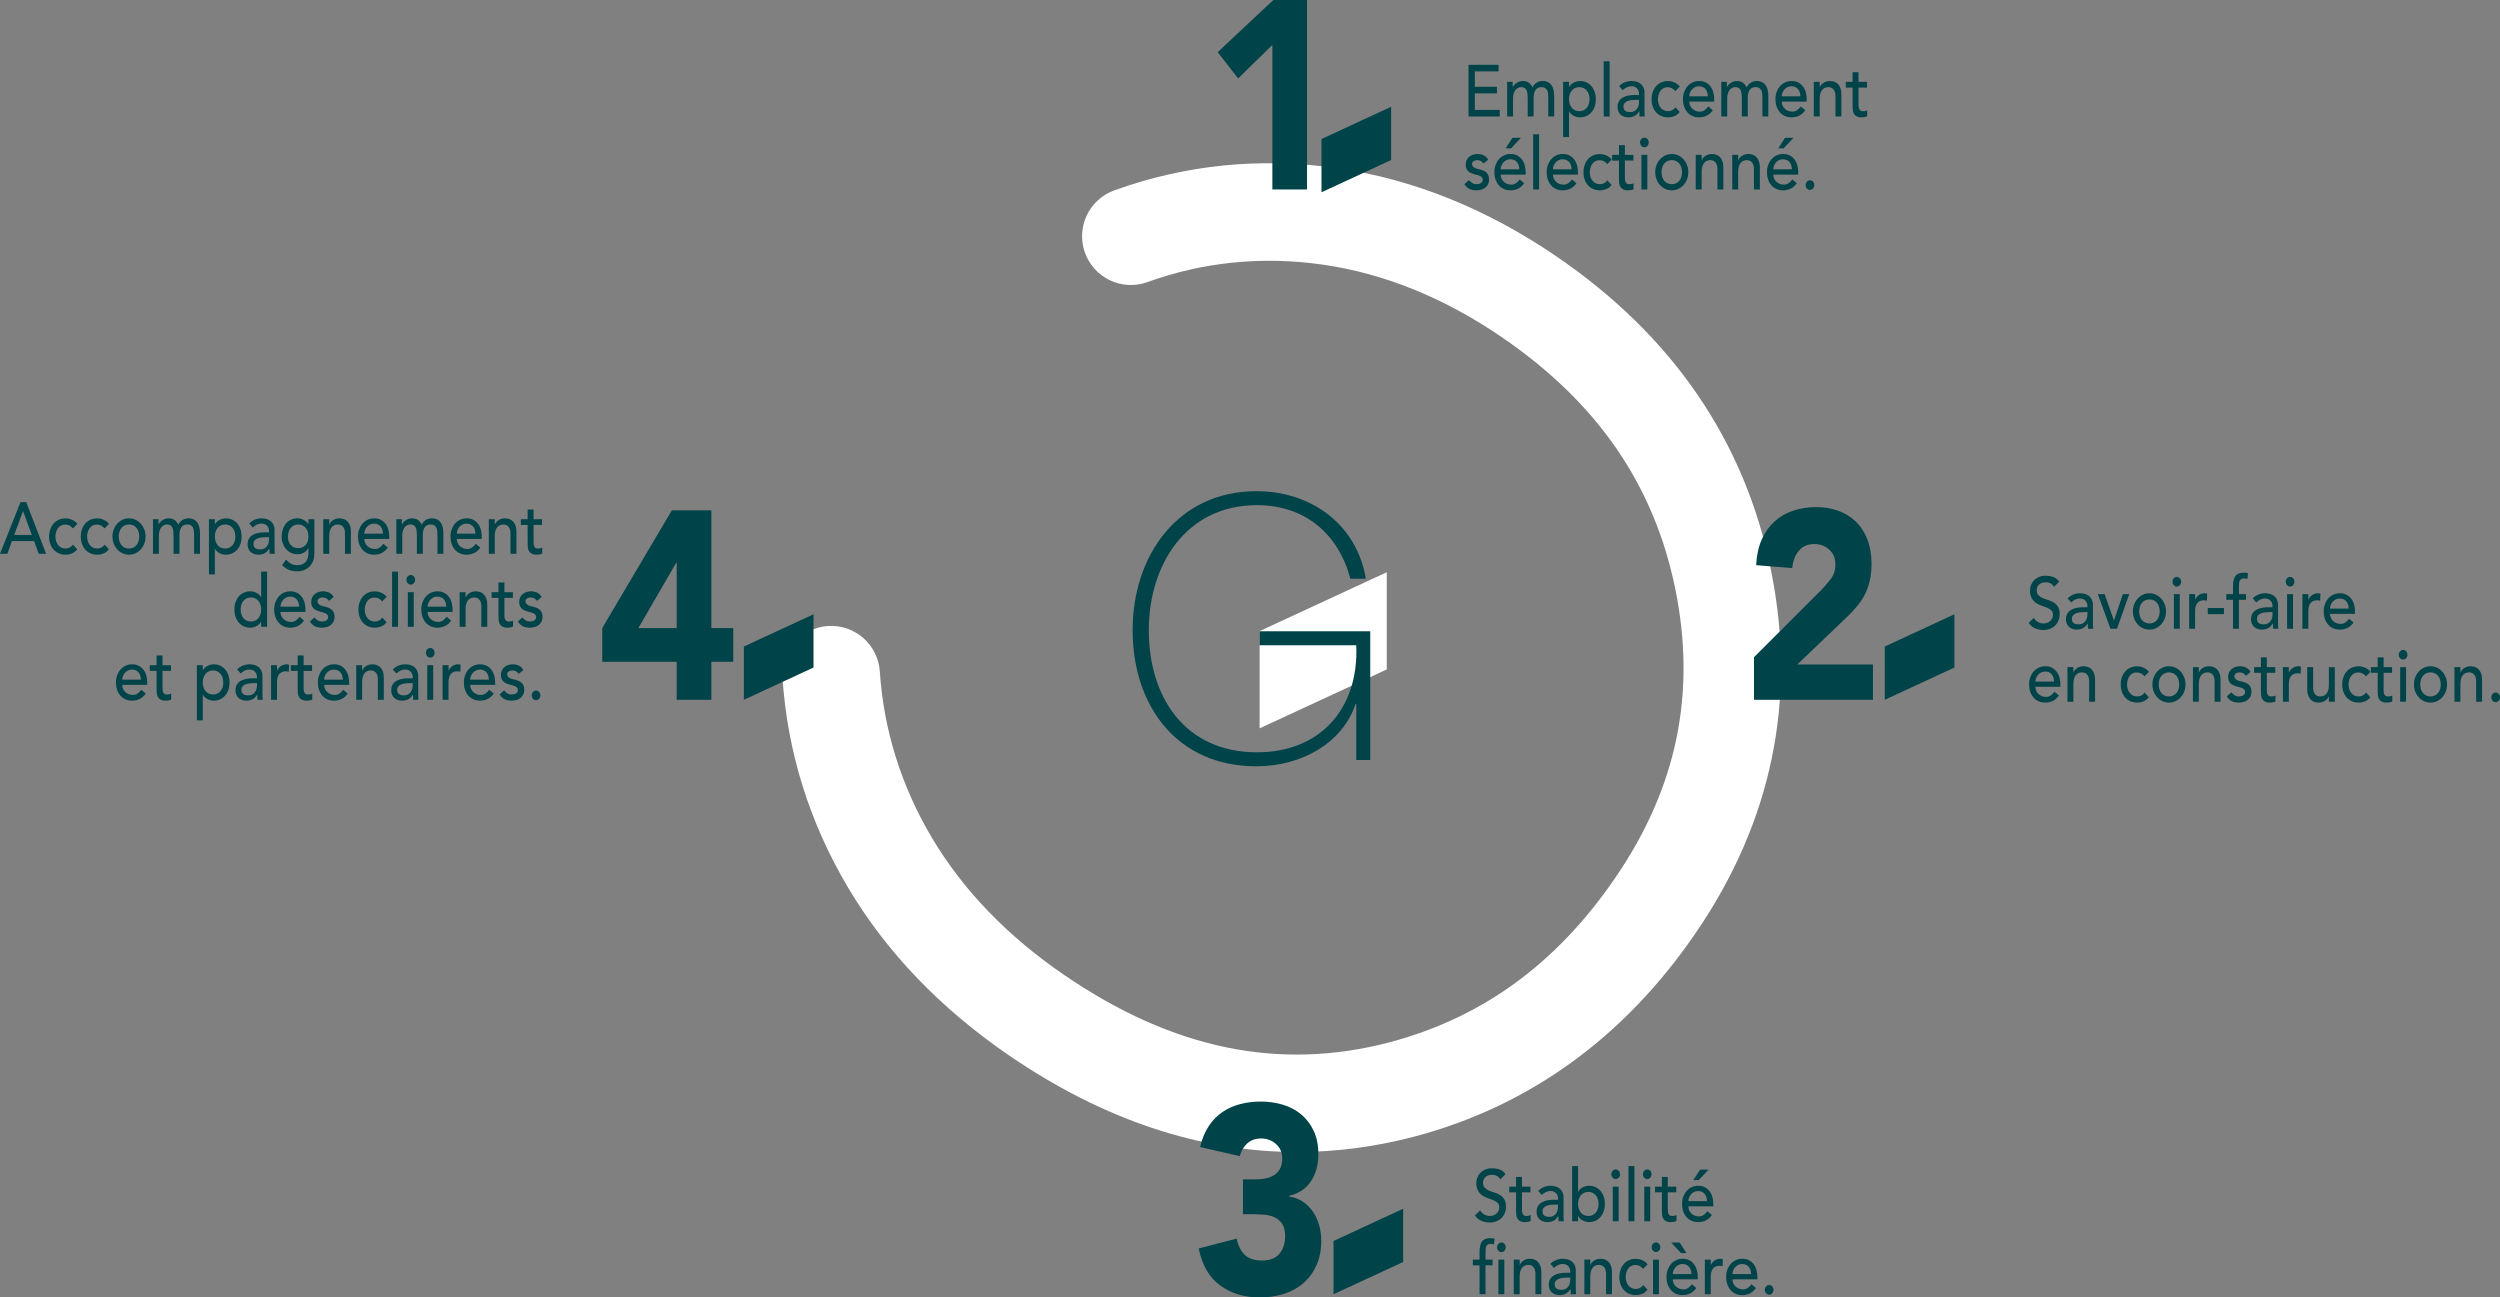 <svg xmlns="http://www.w3.org/2000/svg" viewBox="0 0 805.912 418.249"><rect x="0" y="0" width="805.912" height="418.249" fill="#808080" stroke="none"/><g><g id="a"></g><g id="b"><g id="c"><g><path d="M418.165,371.364c-31.463,.002-62.542-10.394-92.821-31.091-22.111-15.116-39.587-33.323-51.938-54.113-12.451-20.976-19.567-43.728-21.156-67.629-.576-8.661,5.979-16.151,14.642-16.727,8.669-.571,16.152,5.981,16.728,14.642,1.258,18.925,6.917,36.979,16.817,53.66,9.995,16.822,24.345,31.698,42.649,44.211,34.989,23.916,69.292,31.009,104.874,21.675,30.005-7.977,53.839-25.352,72.808-53.105,19.774-28.926,26.098-59.283,19.332-92.802-6.8-33.672-25.118-60.303-56.002-81.415-18.513-12.655-37.873-20.508-57.54-23.344-19.49-2.814-38.555-.925-56.675,5.611-8.166,2.947-17.175-1.286-20.122-9.452-2.946-8.167,1.286-17.177,9.453-20.122,23.021-8.305,47.188-10.711,71.832-7.154,24.461,3.526,48.28,13.117,70.793,28.508,37.453,25.601,60.695,59.631,69.078,101.146,8.415,41.686,.275,80.971-24.194,116.765-23.079,33.765-53.608,55.89-90.739,65.761-12.647,3.317-25.267,4.972-37.821,4.974" fill="#fff"></path><path d="M218.134,213.334h-23.991v-10.87l22.439-37.957h12.732v37.957h7.065v10.87h-7.065v12.25h-11.18v-12.25Zm0-31.919h-.155l-12.19,21.049h12.345v-21.049Z" fill="#004349"></path><polygon points="262.244 215.186 239.795 225.585 239.795 208.418 262.244 198.018 262.244 215.186" fill="#004349"></polygon><g><g><g><path d="M655.636,199.199c.367,.612,.837,1.063,1.408,1.353,.572,.29,1.161,.435,1.769,.435,.339,0,.685-.059,1.037-.176,.353-.118,.675-.294,.964-.529s.525-.525,.709-.871c.184-.345,.275-.744,.275-1.2,0-.643-.184-1.133-.551-1.47s-.822-.62-1.365-.848c-.544-.227-1.137-.446-1.778-.658-.643-.212-1.236-.506-1.779-.883-.543-.376-.999-.882-1.365-1.518-.367-.635-.551-1.493-.551-2.576,0-.485,.095-1.003,.286-1.553,.19-.549,.49-1.051,.899-1.506,.409-.454,.935-.835,1.578-1.141,.642-.306,1.415-.459,2.318-.459,.818,0,1.602,.126,2.351,.377,.748,.251,1.404,.761,1.969,1.529l-1.651,1.67c-.254-.439-.614-.792-1.08-1.059s-.995-.4-1.588-.4c-.565,0-1.034,.083-1.408,.247-.374,.165-.675,.377-.9,.636s-.385,.537-.477,.835-.137,.573-.137,.823c0,.706,.183,1.247,.55,1.624,.367,.376,.822,.682,1.366,.917,.543,.235,1.136,.447,1.778,.636s1.235,.451,1.779,.788c.543,.337,.998,.792,1.365,1.364,.367,.573,.551,1.361,.551,2.364,0,.801-.138,1.522-.413,2.165-.275,.644-.645,1.185-1.111,1.623-.466,.44-1.017,.776-1.652,1.012-.635,.235-1.312,.353-2.032,.353-.96,0-1.871-.189-2.731-.565-.861-.376-1.546-.956-2.054-1.74l1.672-1.601Z" fill="#004349"></path><path d="M666.52,192.894c.536-.549,1.157-.961,1.863-1.235s1.411-.412,2.117-.412c.734,0,1.366,.102,1.895,.306,.529,.204,.963,.479,1.302,.824s.59,.741,.752,1.188c.162,.447,.243,.914,.243,1.4v5.693c0,.393,.008,.753,.021,1.082,.014,.33,.035,.644,.064,.941h-1.693c-.043-.565-.065-1.129-.065-1.694h-.042c-.424,.722-.925,1.231-1.503,1.529-.579,.298-1.25,.447-2.012,.447-.466,0-.911-.07-1.334-.212-.424-.141-.794-.352-1.112-.635-.317-.282-.568-.632-.751-1.047-.184-.416-.275-.898-.275-1.447,0-.722,.144-1.325,.434-1.812s.685-.883,1.185-1.188,1.087-.525,1.758-.658c.671-.134,1.387-.2,2.149-.2h1.397v-.471c0-.282-.05-.565-.148-.847s-.247-.537-.444-.765c-.198-.228-.444-.408-.741-.541-.297-.134-.649-.2-1.059-.2-.367,0-.689,.039-.964,.117-.275,.079-.525,.177-.751,.294-.227,.118-.432,.256-.614,.412-.184,.157-.36,.306-.529,.447l-1.144-1.317Zm5.378,4.423c-.452,0-.914,.027-1.387,.082-.473,.056-.903,.161-1.292,.318-.388,.156-.706,.376-.952,.658-.247,.282-.371,.644-.371,1.082,0,.644,.194,1.106,.582,1.389,.389,.282,.914,.423,1.578,.423,.521,0,.967-.098,1.334-.294,.367-.195,.663-.45,.89-.765,.226-.314,.388-.662,.486-1.047,.099-.384,.148-.765,.148-1.141v-.706h-1.017Z" fill="#004349"></path><path d="M676.261,191.529h2.202l3.007,8.541,2.879-8.541h2.033l-3.938,11.152h-2.097l-4.086-11.152Z" fill="#004349"></path><path d="M687.568,197.106c0-.815,.138-1.576,.413-2.282,.274-.706,.652-1.325,1.133-1.858,.479-.533,1.044-.953,1.693-1.259s1.348-.459,2.097-.459c.748,0,1.446,.153,2.096,.459s1.214,.726,1.694,1.259c.479,.533,.857,1.152,1.133,1.858s.413,1.467,.413,2.282-.138,1.58-.413,2.294-.653,1.333-1.133,1.858c-.48,.526-1.045,.941-1.694,1.247-.649,.307-1.348,.459-2.096,.459-.749,0-1.447-.152-2.097-.459-.649-.306-1.214-.721-1.693-1.247-.48-.525-.858-1.145-1.133-1.858-.275-.714-.413-1.478-.413-2.294Zm2.032,0c0,.565,.078,1.087,.233,1.565,.155,.478,.374,.887,.656,1.224,.282,.338,.628,.605,1.037,.8,.41,.196,.868,.294,1.377,.294,.508,0,.967-.098,1.376-.294,.409-.195,.755-.462,1.038-.8,.282-.337,.501-.745,.656-1.224,.155-.477,.232-1,.232-1.565s-.077-1.086-.232-1.565-.374-.886-.656-1.224c-.283-.337-.629-.604-1.038-.8s-.868-.294-1.376-.294c-.509,0-.967,.098-1.377,.294-.409,.196-.755,.463-1.037,.8-.282,.338-.501,.745-.656,1.224s-.233,1-.233,1.565Z" fill="#004349"></path><path d="M700.336,187.53c0-.424,.138-.788,.413-1.095,.275-.306,.604-.458,.984-.458s.709,.152,.984,.458c.275,.307,.413,.671,.413,1.095,0,.423-.138,.788-.413,1.094s-.604,.459-.984,.459-.709-.153-.984-.459-.413-.671-.413-1.094Zm.444,3.999h1.906v11.152h-1.906v-11.152Z" fill="#004349"></path><path d="M705.714,191.529h1.906v1.718h.042c.127-.298,.297-.568,.509-.811,.211-.243,.447-.451,.709-.624,.261-.172,.547-.31,.857-.411s.621-.153,.932-.153,.593,.047,.848,.142l-.085,2.282c-.155-.047-.31-.086-.466-.118-.155-.031-.31-.047-.466-.047-.932,0-1.645,.29-2.139,.87-.494,.581-.741,1.482-.741,2.706v5.6h-1.906v-11.152Z" fill="#004349"></path><path d="M716.915,197.977h-5.209v-1.977h5.209v1.977Z" fill="#004349"></path><path d="M719.837,193.365h-2.159v-1.836h2.159v-2.493c0-1.49,.258-2.601,.773-3.329,.515-.73,1.4-1.095,2.657-1.095,.212,0,.434,.009,.667,.023,.233,.017,.483,.064,.752,.142l-.212,1.882c-.184-.078-.36-.133-.529-.164-.17-.031-.353-.048-.551-.048-.352,0-.635,.06-.847,.177-.212,.118-.378,.286-.498,.506s-.197,.482-.232,.788c-.036,.306-.054,.655-.054,1.047v2.564h2.267v1.836h-2.287v9.316h-1.906v-9.316Z" fill="#004349"></path><path d="M726.189,192.894c.536-.549,1.157-.961,1.863-1.235s1.411-.412,2.117-.412c.734,0,1.366,.102,1.895,.306,.529,.204,.963,.479,1.302,.824s.59,.741,.752,1.188c.162,.447,.243,.914,.243,1.4v5.693c0,.393,.008,.753,.021,1.082,.014,.33,.035,.644,.064,.941h-1.693c-.043-.565-.065-1.129-.065-1.694h-.042c-.424,.722-.925,1.231-1.503,1.529-.579,.298-1.25,.447-2.012,.447-.466,0-.911-.07-1.334-.212-.424-.141-.794-.352-1.112-.635-.317-.282-.568-.632-.751-1.047-.184-.416-.275-.898-.275-1.447,0-.722,.144-1.325,.434-1.812s.685-.883,1.185-1.188,1.087-.525,1.758-.658c.671-.134,1.387-.2,2.149-.2h1.397v-.471c0-.282-.05-.565-.148-.847s-.247-.537-.444-.765c-.198-.228-.444-.408-.741-.541-.297-.134-.649-.2-1.059-.2-.367,0-.689,.039-.964,.117-.275,.079-.525,.177-.751,.294-.227,.118-.432,.256-.614,.412-.184,.157-.36,.306-.529,.447l-1.144-1.317Zm5.378,4.423c-.452,0-.914,.027-1.387,.082-.473,.056-.903,.161-1.292,.318-.388,.156-.706,.376-.952,.658-.247,.282-.371,.644-.371,1.082,0,.644,.194,1.106,.582,1.389,.389,.282,.914,.423,1.578,.423,.521,0,.967-.098,1.334-.294,.367-.195,.663-.45,.89-.765,.226-.314,.388-.662,.486-1.047,.099-.384,.148-.765,.148-1.141v-.706h-1.017Z" fill="#004349"></path><path d="M736.841,187.53c0-.424,.138-.788,.413-1.095,.275-.306,.604-.458,.984-.458s.709,.152,.984,.458c.275,.307,.413,.671,.413,1.095,0,.423-.138,.788-.413,1.094s-.604,.459-.984,.459-.709-.153-.984-.459-.413-.671-.413-1.094Zm.444,3.999h1.906v11.152h-1.906v-11.152Z" fill="#004349"></path><path d="M742.218,191.529h1.906v1.718h.042c.127-.298,.297-.568,.509-.811,.211-.243,.447-.451,.709-.624,.261-.172,.547-.31,.857-.411s.621-.153,.932-.153,.593,.047,.848,.142l-.085,2.282c-.155-.047-.31-.086-.466-.118-.155-.031-.31-.047-.466-.047-.932,0-1.645,.29-2.139,.87-.494,.581-.741,1.482-.741,2.706v5.6h-1.906v-11.152Z" fill="#004349"></path><path d="M751.112,197.882c0,.486,.095,.93,.286,1.329,.19,.4,.44,.741,.751,1.023,.31,.283,.671,.503,1.08,.659,.409,.157,.833,.235,1.27,.235,.593,0,1.108-.153,1.546-.459s.84-.709,1.207-1.212l1.44,1.224c-1.059,1.522-2.541,2.282-4.446,2.282-.791,0-1.507-.149-2.149-.447s-1.185-.709-1.63-1.234c-.445-.525-.787-1.145-1.027-1.859-.24-.713-.36-1.485-.36-2.317,0-.831,.131-1.603,.392-2.317,.262-.714,.621-1.333,1.08-1.858s1.006-.938,1.642-1.235c.635-.298,1.326-.447,2.075-.447,.889,0,1.641,.173,2.255,.518,.614,.346,1.118,.797,1.514,1.353s.681,1.184,.857,1.882,.265,1.408,.265,2.129v.753h-8.046Zm6.014-1.693c-.015-.471-.082-.902-.201-1.294-.12-.393-.3-.733-.54-1.023-.24-.291-.54-.519-.9-.683-.359-.165-.779-.247-1.26-.247-.466,0-.893,.098-1.281,.294-.388,.196-.716,.451-.984,.765s-.477,.663-.624,1.047c-.148,.385-.223,.765-.223,1.142h6.014Z" fill="#004349"></path></g><g><path d="M656.144,221.409c0,.486,.095,.93,.286,1.329,.19,.4,.44,.741,.751,1.023,.31,.283,.671,.503,1.08,.659,.409,.157,.833,.235,1.27,.235,.593,0,1.108-.153,1.546-.459s.84-.709,1.207-1.212l1.44,1.224c-1.059,1.522-2.541,2.282-4.446,2.282-.791,0-1.507-.149-2.149-.447s-1.185-.709-1.63-1.234c-.445-.525-.787-1.145-1.027-1.859-.24-.713-.36-1.485-.36-2.317,0-.831,.131-1.603,.392-2.317,.262-.714,.621-1.333,1.08-1.858s1.006-.938,1.642-1.235c.635-.298,1.326-.447,2.075-.447,.889,0,1.641,.173,2.255,.518,.614,.346,1.118,.797,1.514,1.353s.681,1.184,.857,1.882,.265,1.408,.265,2.129v.753h-8.046Zm6.014-1.693c-.015-.471-.082-.902-.201-1.294-.12-.393-.3-.733-.54-1.023-.24-.291-.54-.519-.9-.683-.359-.165-.779-.247-1.26-.247-.466,0-.893,.098-1.281,.294-.388,.196-.716,.451-.984,.765s-.477,.663-.624,1.047c-.148,.385-.223,.765-.223,1.142h6.014Z" fill="#004349"></path><path d="M666.477,215.057h1.906v1.718h.042c.24-.596,.656-1.078,1.25-1.447,.593-.368,1.277-.553,2.054-.553,.479,0,.942,.083,1.387,.247,.444,.165,.833,.42,1.165,.765,.331,.346,.596,.788,.794,1.329,.197,.542,.296,1.181,.296,1.918v7.176h-1.905v-6.588c0-.518-.064-.96-.19-1.329-.127-.368-.297-.666-.509-.894s-.455-.393-.731-.494c-.275-.102-.56-.153-.857-.153-.396,0-.763,.07-1.101,.212-.339,.141-.636,.364-.89,.67-.254,.307-.452,.694-.593,1.165-.142,.471-.212,1.027-.212,1.671v5.74h-1.906v-11.152Z" fill="#004349"></path><path d="M691.315,218.022c-.353-.408-.724-.718-1.111-.93-.389-.212-.851-.317-1.388-.317-.522,0-.978,.105-1.365,.317-.389,.212-.713,.503-.975,.871-.261,.368-.459,.792-.593,1.27s-.201,.977-.201,1.494,.078,1.008,.233,1.47c.155,.463,.374,.867,.656,1.212,.282,.346,.621,.616,1.017,.811,.395,.196,.84,.294,1.334,.294,.536,0,.995-.105,1.376-.317s.734-.521,1.059-.93l1.355,1.506c-.494,.612-1.069,1.052-1.726,1.318-.656,.266-1.352,.399-2.086,.399-.776,0-1.485-.141-2.128-.424-.643-.282-1.196-.678-1.662-1.188s-.826-1.121-1.08-1.835-.381-1.502-.381-2.365c0-.862,.127-1.654,.381-2.376s.61-1.341,1.069-1.858,1.009-.922,1.651-1.212,1.358-.435,2.149-.435c.734,0,1.437,.145,2.107,.435,.67,.29,1.252,.733,1.746,1.329l-1.44,1.459Z" fill="#004349"></path><path d="M693.856,220.633c0-.815,.138-1.576,.413-2.282,.274-.706,.652-1.325,1.133-1.858,.479-.533,1.044-.953,1.693-1.259s1.348-.459,2.097-.459c.748,0,1.446,.153,2.096,.459s1.214,.726,1.694,1.259c.479,.533,.857,1.152,1.133,1.858s.413,1.467,.413,2.282-.138,1.58-.413,2.294-.653,1.333-1.133,1.858c-.48,.526-1.045,.941-1.694,1.247-.649,.307-1.348,.459-2.096,.459-.749,0-1.447-.152-2.097-.459-.649-.306-1.214-.721-1.693-1.247-.48-.525-.858-1.145-1.133-1.858-.275-.714-.413-1.478-.413-2.294Zm2.032,0c0,.565,.078,1.087,.233,1.565,.155,.478,.374,.887,.656,1.224,.282,.338,.628,.605,1.037,.8,.41,.196,.868,.294,1.377,.294,.508,0,.967-.098,1.376-.294,.409-.195,.755-.462,1.038-.8,.282-.337,.501-.745,.656-1.224,.155-.477,.232-1,.232-1.565s-.077-1.086-.232-1.565-.374-.886-.656-1.224c-.283-.337-.629-.604-1.038-.8s-.868-.294-1.376-.294c-.509,0-.967,.098-1.377,.294-.409,.196-.755,.463-1.037,.8-.282,.338-.501,.745-.656,1.224s-.233,1-.233,1.565Z" fill="#004349"></path><path d="M706.921,215.057h1.906v1.718h.042c.24-.596,.656-1.078,1.25-1.447,.593-.368,1.277-.553,2.054-.553,.479,0,.942,.083,1.387,.247,.444,.165,.833,.42,1.165,.765,.331,.346,.596,.788,.794,1.329,.197,.542,.296,1.181,.296,1.918v7.176h-1.905v-6.588c0-.518-.064-.96-.19-1.329-.127-.368-.297-.666-.509-.894s-.455-.393-.731-.494c-.275-.102-.56-.153-.857-.153-.396,0-.763,.07-1.101,.212-.339,.141-.636,.364-.89,.67-.254,.307-.452,.694-.593,1.165-.142,.471-.212,1.027-.212,1.671v5.74h-1.906v-11.152Z" fill="#004349"></path><path d="M724.031,217.856c-.227-.314-.505-.576-.837-.788s-.737-.317-1.218-.317c-.452,0-.844,.105-1.175,.317-.332,.212-.498,.521-.498,.93,0,.329,.096,.596,.286,.8s.416,.369,.678,.494c.261,.126,.54,.22,.836,.282,.297,.062,.551,.117,.763,.165,.409,.109,.794,.243,1.154,.399,.359,.157,.67,.361,.932,.612,.261,.251,.466,.557,.614,.917,.147,.361,.222,.8,.222,1.317,0,.628-.12,1.165-.359,1.612-.24,.446-.551,.811-.932,1.094-.382,.282-.815,.486-1.303,.611-.487,.126-.978,.189-1.472,.189-.833,0-1.563-.141-2.191-.424-.628-.282-1.19-.8-1.684-1.553l1.44-1.317c.31,.346,.656,.651,1.037,.918s.847,.399,1.397,.399c.24,0,.483-.026,.731-.082,.247-.055,.466-.142,.656-.259s.346-.267,.466-.447c.12-.18,.181-.388,.181-.623,0-.314-.089-.572-.265-.776-.177-.204-.389-.365-.636-.482-.247-.118-.508-.212-.783-.282s-.519-.13-.731-.177c-.41-.109-.798-.235-1.165-.376-.367-.142-.691-.33-.974-.565-.283-.234-.509-.532-.678-.894-.169-.36-.254-.808-.254-1.341,0-.58,.109-1.086,.328-1.518s.508-.788,.868-1.07c.359-.283,.769-.494,1.228-.636,.459-.141,.922-.212,1.388-.212,.678,0,1.326,.142,1.948,.424,.62,.282,1.114,.753,1.481,1.411l-1.481,1.247Z" fill="#004349"></path><path d="M733.474,216.893h-2.731v5.058c0,.315,.007,.624,.021,.93,.015,.306,.067,.58,.159,.823s.233,.44,.424,.588c.19,.149,.469,.224,.836,.224,.226,0,.459-.023,.699-.07,.239-.047,.458-.133,.656-.259v1.93c-.226,.141-.519,.238-.879,.294-.359,.055-.639,.082-.836,.082-.734,0-1.303-.114-1.705-.341-.402-.228-.698-.521-.89-.883-.19-.36-.304-.765-.338-1.211-.036-.447-.054-.898-.054-1.353v-5.811h-2.202v-1.836h2.202v-3.129h1.906v3.129h2.731v1.836Z" fill="#004349"></path><path d="M735.93,215.057h1.906v1.718h.042c.127-.298,.297-.568,.509-.811,.211-.243,.447-.451,.709-.624,.261-.172,.547-.31,.857-.411s.621-.153,.932-.153,.593,.047,.848,.142l-.085,2.282c-.155-.047-.31-.086-.466-.118-.155-.031-.31-.047-.466-.047-.932,0-1.645,.29-2.139,.87-.494,.581-.741,1.482-.741,2.706v5.6h-1.906v-11.152Z" fill="#004349"></path><path d="M752.658,226.209h-1.905v-1.718h-.043c-.24,.597-.656,1.079-1.249,1.447s-1.277,.553-2.054,.553c-.494,0-.96-.082-1.397-.247s-.822-.419-1.154-.765c-.332-.345-.597-.788-.794-1.329-.198-.541-.297-1.18-.297-1.918v-7.176h1.906v6.588c0,.518,.064,.961,.19,1.329,.127,.369,.297,.667,.508,.894,.212,.228,.456,.392,.731,.494,.274,.102,.56,.152,.857,.152,.395,0,.762-.07,1.101-.211,.339-.142,.636-.365,.89-.671s.451-.694,.593-1.165c.141-.47,.212-1.026,.212-1.67v-5.741h1.905v11.152Z" fill="#004349"></path><path d="M762.716,218.022c-.353-.408-.724-.718-1.111-.93-.389-.212-.851-.317-1.388-.317-.522,0-.978,.105-1.365,.317-.389,.212-.713,.503-.975,.871-.261,.368-.459,.792-.593,1.27s-.201,.977-.201,1.494,.078,1.008,.233,1.47c.155,.463,.374,.867,.656,1.212,.282,.346,.621,.616,1.017,.811,.395,.196,.84,.294,1.334,.294,.536,0,.995-.105,1.376-.317s.734-.521,1.059-.93l1.355,1.506c-.494,.612-1.069,1.052-1.726,1.318-.656,.266-1.352,.399-2.086,.399-.776,0-1.485-.141-2.128-.424-.643-.282-1.196-.678-1.662-1.188s-.826-1.121-1.08-1.835-.381-1.502-.381-2.365c0-.862,.127-1.654,.381-2.376s.61-1.341,1.069-1.858,1.009-.922,1.651-1.212,1.358-.435,2.149-.435c.734,0,1.437,.145,2.107,.435,.67,.29,1.252,.733,1.746,1.329l-1.44,1.459Z" fill="#004349"></path><path d="M771.122,216.893h-2.731v5.058c0,.315,.007,.624,.021,.93,.015,.306,.067,.58,.159,.823s.233,.44,.424,.588c.19,.149,.469,.224,.836,.224,.226,0,.459-.023,.699-.07,.239-.047,.458-.133,.656-.259v1.93c-.226,.141-.519,.238-.879,.294-.359,.055-.639,.082-.836,.082-.734,0-1.303-.114-1.705-.341-.402-.228-.698-.521-.89-.883-.19-.36-.304-.765-.338-1.211-.036-.447-.054-.898-.054-1.353v-5.811h-2.202v-1.836h2.202v-3.129h1.906v3.129h2.731v1.836Z" fill="#004349"></path><path d="M773.282,211.058c0-.424,.138-.788,.413-1.095,.275-.306,.604-.458,.984-.458s.709,.152,.984,.458c.275,.307,.413,.671,.413,1.095,0,.423-.138,.788-.413,1.094s-.604,.459-.984,.459-.709-.153-.984-.459-.413-.671-.413-1.094Zm.444,3.999h1.906v11.152h-1.906v-11.152Z" fill="#004349"></path><path d="M778.174,220.633c0-.815,.138-1.576,.413-2.282,.274-.706,.652-1.325,1.133-1.858,.479-.533,1.044-.953,1.693-1.259s1.348-.459,2.097-.459c.748,0,1.446,.153,2.096,.459s1.214,.726,1.694,1.259c.479,.533,.857,1.152,1.133,1.858s.413,1.467,.413,2.282-.138,1.58-.413,2.294-.653,1.333-1.133,1.858c-.48,.526-1.045,.941-1.694,1.247-.649,.307-1.348,.459-2.096,.459-.749,0-1.447-.152-2.097-.459-.649-.306-1.214-.721-1.693-1.247-.48-.525-.858-1.145-1.133-1.858-.275-.714-.413-1.478-.413-2.294Zm2.032,0c0,.565,.078,1.087,.233,1.565,.155,.478,.374,.887,.656,1.224,.282,.338,.628,.605,1.037,.8,.41,.196,.868,.294,1.377,.294,.508,0,.967-.098,1.376-.294,.409-.195,.755-.462,1.038-.8,.282-.337,.501-.745,.656-1.224,.155-.477,.232-1,.232-1.565s-.077-1.086-.232-1.565-.374-.886-.656-1.224c-.283-.337-.629-.604-1.038-.8s-.868-.294-1.376-.294c-.509,0-.967,.098-1.377,.294-.409,.196-.755,.463-1.037,.8-.282,.338-.501,.745-.656,1.224s-.233,1-.233,1.565Z" fill="#004349"></path><path d="M791.237,215.057h1.906v1.718h.042c.24-.596,.656-1.078,1.25-1.447,.593-.368,1.277-.553,2.054-.553,.479,0,.942,.083,1.387,.247,.444,.165,.833,.42,1.165,.765,.331,.346,.596,.788,.794,1.329,.197,.542,.296,1.181,.296,1.918v7.176h-1.905v-6.588c0-.518-.064-.96-.19-1.329-.127-.368-.297-.666-.509-.894s-.455-.393-.731-.494c-.275-.102-.56-.153-.857-.153-.396,0-.763,.07-1.101,.212-.339,.141-.636,.364-.89,.67-.254,.307-.452,.694-.593,1.165-.142,.471-.212,1.027-.212,1.671v5.74h-1.906v-11.152Z" fill="#004349"></path><path d="M804.515,226.351c-.381,0-.709-.153-.984-.459s-.413-.671-.413-1.095c0-.423,.138-.788,.413-1.094s.604-.459,.984-.459,.709,.153,.984,.459,.413,.671,.413,1.094c0,.424-.138,.789-.413,1.095s-.604,.459-.984,.459Z" fill="#004349"></path></g></g></g><path d="M565.42,211.867l21.351-21.308c1.087-1.092,2.174-2.329,3.261-3.71,1.088-1.38,1.631-2.989,1.631-4.831,0-2.07-.673-3.694-2.019-4.874-1.347-1.178-2.925-1.769-4.736-1.769-2.174,0-3.87,.748-5.085,2.243-1.217,1.496-1.902,3.336-2.058,5.521l-11.646-.949c.155-3.162,.75-5.909,1.786-8.238,1.034-2.329,2.406-4.271,4.115-5.823,1.708-1.553,3.713-2.718,6.017-3.494,2.303-.776,4.801-1.164,7.492-1.164,2.484,0,4.814,.388,6.988,1.164s4.062,1.928,5.667,3.451c1.605,1.524,2.859,3.438,3.766,5.736,.905,2.301,1.359,4.976,1.359,8.023,0,1.956-.183,3.724-.544,5.306-.362,1.582-.867,3.019-1.514,4.312-.648,1.294-1.411,2.488-2.291,3.58-.88,1.094-1.838,2.157-2.872,3.192l-16.693,15.959h24.38v11.388h-38.355v-13.717Z" fill="#004349"></path><polygon points="630.027 215.186 607.578 225.585 607.578 208.418 630.027 198.018 630.027 215.186" fill="#004349"></polygon><path d="M400.691,380.205h3.805c1.087,0,2.147-.086,3.183-.259,1.035-.173,1.98-.503,2.834-.992,.855-.487,1.54-1.178,2.058-2.07,.517-.891,.776-2.056,.776-3.494,0-1.84-.66-3.364-1.98-4.571-1.32-1.208-2.938-1.812-4.853-1.812-1.812,0-3.313,.548-4.504,1.64-1.19,1.093-1.967,2.445-2.329,4.055l-12.81-2.934c.621-2.644,1.553-4.902,2.795-6.771,1.242-1.868,2.718-3.378,4.426-4.529,1.708-1.149,3.61-1.998,5.707-2.545,2.096-.546,4.309-.819,6.638-.819,2.433,0,4.775,.331,7.026,.992,2.252,.661,4.231,1.696,5.939,3.106,1.708,1.41,3.067,3.179,4.076,5.306,1.01,2.128,1.515,4.658,1.515,7.591,0,3.394-.804,6.298-2.407,8.713-1.605,2.416-3.935,3.969-6.987,4.659v.259c1.655,.231,3.117,.776,4.387,1.639,1.268,.863,2.341,1.928,3.222,3.192,.88,1.266,1.553,2.703,2.019,4.314s.699,3.308,.699,5.089c0,3.05-.531,5.724-1.592,8.023-1.062,2.301-2.484,4.214-4.271,5.736-1.785,1.524-3.882,2.661-6.289,3.408-2.406,.746-4.957,1.121-7.647,1.121-4.918,0-9.149-1.265-12.694-3.796-3.546-2.53-5.889-6.526-7.026-11.991l12.268-3.191c.413,2.187,1.254,3.911,2.523,5.176,1.268,1.266,3.144,1.897,5.629,1.897,2.535,0,4.412-.732,5.629-2.199,1.215-1.467,1.824-3.35,1.824-5.65,0-1.726-.324-3.062-.971-4.012-.647-.949-1.488-1.652-2.523-2.113-1.035-.46-2.2-.733-3.493-.819-1.295-.087-2.589-.13-3.882-.13h-2.718v-11.215Z" fill="#004349"></path><polygon points="452.333 406.814 429.885 417.214 429.885 400.046 452.333 389.647 452.333 406.814" fill="#004349"></polygon><g><g><g><g><path d="M477.142,390.204c.367,.612,.837,1.063,1.408,1.353,.572,.29,1.161,.435,1.769,.435,.339,0,.685-.059,1.037-.176,.353-.118,.675-.294,.964-.529s.525-.525,.709-.871c.184-.345,.275-.744,.275-1.2,0-.643-.184-1.133-.551-1.47s-.822-.62-1.365-.848c-.544-.227-1.137-.446-1.778-.658-.643-.212-1.236-.506-1.779-.883-.543-.376-.999-.882-1.365-1.518-.367-.635-.551-1.493-.551-2.576,0-.485,.095-1.003,.286-1.553,.19-.549,.49-1.051,.899-1.506,.409-.454,.935-.835,1.578-1.141,.642-.306,1.415-.459,2.318-.459,.818,0,1.602,.126,2.351,.377,.748,.251,1.404,.761,1.969,1.529l-1.651,1.67c-.254-.439-.614-.792-1.08-1.059s-.995-.4-1.588-.4c-.565,0-1.034,.083-1.408,.247-.374,.165-.675,.377-.9,.636s-.385,.537-.477,.835-.137,.573-.137,.823c0,.706,.183,1.247,.55,1.624,.367,.376,.822,.682,1.366,.917,.543,.235,1.136,.447,1.778,.636s1.235,.451,1.779,.788c.543,.337,.998,.792,1.365,1.364,.367,.573,.551,1.361,.551,2.364,0,.801-.138,1.522-.413,2.165-.275,.644-.645,1.185-1.111,1.623-.466,.44-1.017,.776-1.652,1.012-.635,.235-1.312,.353-2.032,.353-.96,0-1.871-.189-2.731-.565-.861-.376-1.546-.956-2.054-1.74l1.672-1.601Z" fill="#004349"></path><path d="M493.362,384.37h-2.731v5.058c0,.315,.007,.624,.021,.93,.015,.306,.067,.58,.159,.823s.233,.44,.424,.588c.19,.149,.469,.224,.836,.224,.226,0,.459-.023,.699-.07,.239-.047,.458-.133,.656-.259v1.93c-.226,.141-.519,.238-.879,.294-.359,.055-.639,.082-.836,.082-.734,0-1.303-.114-1.705-.341-.402-.228-.698-.521-.89-.883-.19-.36-.304-.765-.338-1.211-.036-.447-.054-.898-.054-1.353v-5.811h-2.202v-1.836h2.202v-3.129h1.906v3.129h2.731v1.836Z" fill="#004349"></path><path d="M495.86,383.899c.536-.549,1.157-.961,1.863-1.235s1.411-.412,2.117-.412c.734,0,1.366,.102,1.895,.306,.529,.204,.963,.479,1.302,.824s.59,.741,.752,1.188c.162,.447,.243,.914,.243,1.4v5.693c0,.393,.008,.753,.021,1.082,.014,.33,.035,.644,.064,.941h-1.693c-.043-.565-.065-1.129-.065-1.694h-.042c-.424,.722-.925,1.231-1.503,1.529-.579,.298-1.25,.447-2.012,.447-.466,0-.911-.07-1.334-.212-.424-.141-.794-.352-1.112-.635-.317-.282-.568-.632-.751-1.047-.184-.416-.275-.898-.275-1.447,0-.722,.144-1.325,.434-1.812s.685-.883,1.185-1.188,1.087-.525,1.758-.658c.671-.134,1.387-.2,2.149-.2h1.397v-.471c0-.282-.05-.565-.148-.847s-.247-.537-.444-.765c-.198-.228-.444-.408-.741-.541-.297-.134-.649-.2-1.059-.2-.367,0-.689,.039-.964,.117-.275,.079-.525,.177-.751,.294-.227,.118-.432,.256-.614,.412-.184,.157-.36,.306-.529,.447l-1.144-1.317Zm5.378,4.423c-.452,0-.914,.027-1.387,.082-.473,.056-.903,.161-1.292,.318-.388,.156-.706,.376-.952,.658-.247,.282-.371,.644-.371,1.082,0,.644,.194,1.106,.582,1.389,.389,.282,.914,.423,1.578,.423,.521,0,.967-.098,1.334-.294,.367-.195,.663-.45,.89-.765,.226-.314,.388-.662,.486-1.047,.099-.384,.148-.765,.148-1.141v-.706h-1.017Z" fill="#004349"></path><path d="M506.808,375.899h1.906v8.235h.042c.339-.58,.826-1.039,1.461-1.377,.636-.337,1.313-.506,2.033-.506,.776,0,1.478,.149,2.106,.447s1.165,.71,1.609,1.235c.445,.525,.787,1.145,1.027,1.858s.36,1.486,.36,2.317c0,.832-.12,1.6-.36,2.306s-.582,1.326-1.027,1.858c-.444,.534-.981,.949-1.609,1.247s-1.33,.447-2.106,.447c-.678,0-1.338-.165-1.98-.494-.643-.329-1.147-.792-1.515-1.388h-.042v1.6h-1.906v-17.787Zm5.209,16.093c.509,0,.967-.098,1.377-.294,.409-.195,.755-.462,1.037-.8,.282-.337,.501-.745,.656-1.224,.155-.477,.233-1,.233-1.565s-.078-1.086-.233-1.565-.374-.886-.656-1.224c-.282-.337-.628-.604-1.037-.8-.41-.196-.868-.294-1.377-.294-.508,0-.967,.098-1.376,.294s-.755,.463-1.037,.8c-.283,.338-.502,.745-.657,1.224s-.232,1-.232,1.565,.077,1.087,.232,1.565c.155,.478,.374,.887,.657,1.224,.282,.338,.628,.605,1.037,.8,.409,.196,.868,.294,1.376,.294Z" fill="#004349"></path><path d="M519.449,378.535c0-.424,.138-.788,.413-1.095,.275-.306,.604-.458,.984-.458s.709,.152,.984,.458c.275,.307,.413,.671,.413,1.095,0,.423-.138,.788-.413,1.094s-.604,.459-.984,.459-.709-.153-.984-.459-.413-.671-.413-1.094Zm.444,3.999h1.906v11.152h-1.906v-11.152Z" fill="#004349"></path><path d="M524.975,375.899h1.906v17.787h-1.906v-17.787Z" fill="#004349"></path><path d="M529.612,378.535c0-.424,.138-.788,.413-1.095,.275-.306,.604-.458,.984-.458s.709,.152,.984,.458c.275,.307,.413,.671,.413,1.095,0,.423-.138,.788-.413,1.094s-.604,.459-.984,.459-.709-.153-.984-.459-.413-.671-.413-1.094Zm.444,3.999h1.906v11.152h-1.906v-11.152Z" fill="#004349"></path><path d="M540.369,384.37h-2.731v5.058c0,.315,.007,.624,.021,.93,.015,.306,.067,.58,.159,.823s.233,.44,.424,.588c.19,.149,.469,.224,.836,.224,.226,0,.459-.023,.699-.07,.239-.047,.458-.133,.656-.259v1.93c-.226,.141-.519,.238-.879,.294-.359,.055-.639,.082-.836,.082-.734,0-1.303-.114-1.705-.341-.402-.228-.698-.521-.89-.883-.19-.36-.304-.765-.338-1.211-.036-.447-.054-.898-.054-1.353v-5.811h-2.202v-1.836h2.202v-3.129h1.906v3.129h2.731v1.836Z" fill="#004349"></path><path d="M544.265,388.887c0,.486,.095,.93,.286,1.329,.19,.4,.44,.741,.751,1.023,.31,.283,.671,.503,1.08,.659,.409,.157,.833,.235,1.27,.235,.593,0,1.108-.153,1.546-.459s.84-.709,1.207-1.212l1.44,1.224c-1.059,1.522-2.541,2.282-4.446,2.282-.791,0-1.507-.149-2.149-.447s-1.185-.709-1.63-1.234c-.445-.525-.787-1.145-1.027-1.859-.24-.713-.36-1.485-.36-2.317,0-.831,.131-1.603,.392-2.317,.262-.714,.621-1.333,1.08-1.858s1.006-.938,1.642-1.235c.635-.298,1.326-.447,2.075-.447,.889,0,1.641,.173,2.255,.518,.614,.346,1.118,.797,1.514,1.353s.681,1.184,.857,1.882,.265,1.408,.265,2.129v.753h-8.046Zm6.014-1.693c-.015-.471-.082-.902-.201-1.294-.12-.393-.3-.733-.54-1.023-.24-.291-.54-.519-.9-.683-.359-.165-.779-.247-1.26-.247-.466,0-.893,.098-1.281,.294-.388,.196-.716,.451-.984,.765s-.477,.663-.624,1.047c-.148,.385-.223,.765-.223,1.142h6.014Zm-2.202-10.164h2.71l-3.155,3.388h-1.757l2.202-3.388Z" fill="#004349"></path></g><path d="M476.952,407.896h-2.16v-1.835h2.16v-2.494c0-1.49,.257-2.6,.773-3.329,.515-.729,1.401-1.094,2.658-1.094,.212,0,.434,.008,.667,.024,.233,.016,.483,.063,.752,.141l-.212,1.882c-.184-.078-.36-.133-.529-.165-.169-.031-.353-.047-.55-.047-.353,0-.635,.059-.847,.176s-.378,.286-.498,.506c-.12,.22-.198,.482-.233,.788-.035,.306-.053,.655-.053,1.047v2.564h2.266v1.835h-2.287v9.317h-1.906v-9.317Zm5.654-5.811c0-.423,.138-.788,.413-1.094,.275-.306,.604-.459,.985-.459s.709,.153,.985,.459c.275,.306,.413,.67,.413,1.094s-.138,.788-.413,1.094c-.275,.306-.604,.459-.985,.459s-.709-.153-.985-.459c-.275-.306-.413-.67-.413-1.094Zm.423,3.976h1.906v11.152h-1.906v-11.152Zm4.955,0h1.906v1.718h.042c.24-.596,.656-1.078,1.249-1.447,.593-.368,1.277-.553,2.054-.553,.48,0,.942,.082,1.387,.247,.445,.165,.833,.42,1.165,.765,.332,.345,.596,.788,.794,1.329,.198,.541,.296,1.18,.296,1.917v7.176h-1.906v-6.588c0-.518-.064-.961-.191-1.329-.127-.368-.296-.666-.508-.894-.212-.227-.455-.392-.731-.494-.275-.102-.561-.153-.858-.153-.395,0-.762,.071-1.101,.212-.339,.141-.635,.365-.889,.67-.254,.306-.452,.694-.593,1.165-.141,.471-.212,1.028-.212,1.671v5.741h-1.906v-11.152Zm11.816,1.365c.536-.549,1.157-.961,1.863-1.235,.706-.274,1.411-.412,2.118-.412,.734,0,1.366,.102,1.895,.306,.529,.204,.964,.479,1.302,.824,.339,.345,.589,.741,.752,1.188,.162,.447,.243,.914,.243,1.4v5.694c0,.392,.007,.753,.021,1.082,.014,.329,.035,.643,.064,.941h-1.694c-.042-.565-.064-1.129-.064-1.694h-.042c-.423,.722-.925,1.232-1.503,1.529-.579,.298-1.249,.447-2.012,.447-.466,0-.91-.071-1.334-.212-.423-.141-.794-.353-1.112-.635-.318-.282-.568-.631-.752-1.047-.184-.415-.275-.898-.275-1.447,0-.721,.145-1.325,.434-1.812,.289-.486,.684-.882,1.186-1.188,.501-.306,1.087-.525,1.758-.659,.67-.133,1.387-.2,2.149-.2h1.397v-.47c0-.282-.05-.565-.148-.847-.099-.282-.247-.537-.445-.765-.198-.227-.445-.408-.741-.541-.296-.133-.649-.2-1.059-.2-.367,0-.688,.039-.963,.118-.275,.079-.526,.176-.752,.294-.226,.118-.431,.255-.614,.412-.184,.157-.36,.306-.529,.447l-1.143-1.317Zm5.378,4.423c-.452,0-.914,.028-1.387,.082-.473,.055-.904,.161-1.292,.318-.388,.157-.706,.376-.953,.659-.247,.282-.37,.643-.37,1.082,0,.643,.194,1.106,.582,1.388,.388,.282,.914,.423,1.577,.423,.522,0,.967-.098,1.334-.294,.367-.196,.663-.451,.889-.765,.226-.314,.388-.662,.487-1.047,.099-.384,.148-.765,.148-1.141v-.706h-1.016Zm5.569-5.788h1.906v1.718h.042c.24-.596,.656-1.078,1.249-1.447,.593-.368,1.277-.553,2.054-.553,.48,0,.942,.082,1.387,.247,.445,.165,.833,.42,1.165,.765,.332,.345,.596,.788,.794,1.329,.198,.541,.296,1.18,.296,1.917v7.176h-1.906v-6.588c0-.518-.064-.961-.191-1.329-.127-.368-.296-.666-.508-.894-.212-.227-.455-.392-.731-.494-.275-.102-.561-.153-.858-.153-.395,0-.762,.071-1.101,.212-.339,.141-.635,.365-.889,.67-.254,.306-.452,.694-.593,1.165-.141,.471-.212,1.028-.212,1.671v5.741h-1.906v-11.152Zm18.951,2.965c-.353-.408-.724-.718-1.112-.929-.388-.212-.851-.318-1.387-.318-.522,0-.978,.106-1.366,.318-.388,.212-.713,.502-.974,.871-.261,.369-.459,.792-.593,1.27-.134,.479-.201,.976-.201,1.494s.077,1.008,.233,1.47c.155,.463,.374,.867,.656,1.212,.282,.345,.621,.616,1.016,.812,.395,.196,.84,.294,1.334,.294,.536,0,.995-.106,1.376-.318s.734-.521,1.059-.929l1.355,1.506c-.494,.612-1.069,1.051-1.726,1.317s-1.352,.4-2.086,.4c-.776,0-1.486-.141-2.128-.423-.642-.282-1.196-.678-1.662-1.188-.466-.509-.826-1.121-1.08-1.835-.254-.714-.381-1.502-.381-2.365s.127-1.655,.381-2.376c.254-.721,.61-1.341,1.069-1.859,.459-.518,1.009-.921,1.652-1.212,.642-.29,1.359-.435,2.149-.435,.734,0,1.436,.145,2.107,.435,.67,.29,1.253,.733,1.747,1.329l-1.44,1.459Zm2.731-6.964c0-.423,.138-.788,.413-1.094s.604-.459,.985-.459,.709,.153,.985,.459,.413,.67,.413,1.094-.138,.788-.413,1.094-.604,.459-.985,.459-.709-.153-.985-.459-.413-.67-.413-1.094Zm.445,4h1.906v11.152h-1.906v-11.152Zm6.374,6.352c0,.486,.095,.929,.286,1.329,.191,.4,.441,.741,.752,1.023,.31,.282,.67,.502,1.08,.659,.409,.157,.833,.235,1.27,.235,.593,0,1.108-.153,1.546-.459,.437-.306,.84-.71,1.207-1.212l1.44,1.223c-1.059,1.522-2.541,2.282-4.447,2.282-.791,0-1.507-.149-2.149-.447-.642-.298-1.186-.71-1.63-1.235-.445-.525-.787-1.145-1.027-1.859-.24-.714-.36-1.486-.36-2.317s.13-1.603,.392-2.317c.261-.714,.621-1.333,1.08-1.859,.459-.525,1.006-.937,1.641-1.235,.635-.298,1.327-.447,2.075-.447,.889,0,1.641,.173,2.255,.518,.614,.345,1.119,.796,1.514,1.353,.395,.557,.681,1.185,.858,1.882,.176,.698,.265,1.408,.265,2.129v.753h-8.046Zm4.404-8.47h-1.758l-3.155-3.388h2.71l2.202,3.388Zm1.609,6.776c-.014-.471-.081-.902-.201-1.294-.12-.392-.3-.733-.54-1.023-.24-.29-.54-.518-.9-.682-.36-.165-.78-.247-1.26-.247-.466,0-.893,.098-1.281,.294-.388,.196-.717,.451-.985,.765-.268,.314-.476,.663-.625,1.047-.148,.385-.222,.765-.222,1.141h6.014Zm4.32-4.658h1.906v1.718h.042c.127-.298,.296-.568,.508-.812,.212-.243,.448-.451,.709-.624,.261-.172,.547-.309,.858-.412,.31-.102,.621-.153,.932-.153,.31,0,.593,.047,.847,.141l-.085,2.282c-.155-.047-.311-.086-.466-.118-.155-.031-.311-.047-.466-.047-.932,0-1.645,.29-2.139,.871-.494,.581-.741,1.482-.741,2.706v5.599h-1.906v-11.152Zm8.893,6.352c0,.486,.095,.929,.286,1.329,.191,.4,.441,.741,.752,1.023,.31,.282,.67,.502,1.08,.659,.409,.157,.833,.235,1.27,.235,.593,0,1.108-.153,1.546-.459,.437-.306,.84-.71,1.207-1.212l1.44,1.223c-1.059,1.522-2.541,2.282-4.447,2.282-.791,0-1.507-.149-2.149-.447-.642-.298-1.186-.71-1.63-1.235-.445-.525-.787-1.145-1.027-1.859-.24-.714-.36-1.486-.36-2.317s.13-1.603,.392-2.317c.261-.714,.621-1.333,1.08-1.859,.459-.525,1.006-.937,1.641-1.235,.635-.298,1.327-.447,2.075-.447,.889,0,1.641,.173,2.255,.518,.614,.345,1.119,.796,1.514,1.353,.395,.557,.681,1.185,.858,1.882,.176,.698,.265,1.408,.265,2.129v.753h-8.046Zm6.014-1.694c-.014-.471-.081-.902-.201-1.294-.12-.392-.3-.733-.54-1.023-.24-.29-.54-.518-.9-.682-.36-.165-.78-.247-1.26-.247-.466,0-.893,.098-1.281,.294-.388,.196-.717,.451-.985,.765-.268,.314-.476,.663-.625,1.047-.148,.385-.222,.765-.222,1.141h6.014Zm5.823,6.635c-.381,0-.709-.153-.985-.459s-.413-.67-.413-1.094,.138-.788,.413-1.094,.604-.459,.985-.459,.709,.153,.985,.459,.413,.67,.413,1.094-.138,.788-.413,1.094-.604,.459-.985,.459Z" fill="#004349"></path></g></g><g><g><g><path d="M6.606,161.872h1.842l6.416,16.657h-2.371l-1.504-4.117H3.853l-1.482,4.117H0l6.606-16.657Zm3.642,10.563l-2.795-7.646h-.042l-2.838,7.646h5.675Z" fill="#004349"></path><path d="M23.504,170.342c-.353-.408-.724-.718-1.111-.93-.389-.212-.851-.317-1.388-.317-.522,0-.978,.105-1.365,.317-.389,.212-.713,.503-.975,.871-.261,.368-.459,.792-.593,1.27s-.201,.977-.201,1.494,.078,1.008,.233,1.47c.155,.463,.374,.867,.656,1.212,.282,.346,.621,.616,1.017,.811,.395,.196,.84,.294,1.334,.294,.536,0,.995-.105,1.376-.317s.734-.521,1.059-.93l1.355,1.506c-.494,.612-1.069,1.052-1.726,1.318-.656,.266-1.352,.399-2.086,.399-.776,0-1.485-.141-2.128-.424-.643-.282-1.196-.678-1.662-1.188s-.826-1.121-1.08-1.835-.381-1.502-.381-2.365c0-.862,.127-1.654,.381-2.376s.61-1.341,1.069-1.858,1.009-.922,1.651-1.212,1.358-.435,2.149-.435c.734,0,1.437,.145,2.107,.435,.67,.29,1.252,.733,1.746,1.329l-1.44,1.459Z" fill="#004349"></path><path d="M33.71,170.342c-.353-.408-.724-.718-1.111-.93-.389-.212-.851-.317-1.388-.317-.522,0-.978,.105-1.365,.317-.389,.212-.713,.503-.975,.871-.261,.368-.459,.792-.593,1.27s-.201,.977-.201,1.494,.078,1.008,.233,1.47c.155,.463,.374,.867,.656,1.212,.282,.346,.621,.616,1.017,.811,.395,.196,.84,.294,1.334,.294,.536,0,.995-.105,1.376-.317s.734-.521,1.059-.93l1.355,1.506c-.494,.612-1.069,1.052-1.726,1.318-.656,.266-1.352,.399-2.086,.399-.776,0-1.485-.141-2.128-.424-.643-.282-1.196-.678-1.662-1.188s-.826-1.121-1.08-1.835-.381-1.502-.381-2.365c0-.862,.127-1.654,.381-2.376s.61-1.341,1.069-1.858,1.009-.922,1.651-1.212,1.358-.435,2.149-.435c.734,0,1.437,.145,2.107,.435,.67,.29,1.252,.733,1.746,1.329l-1.44,1.459Z" fill="#004349"></path><path d="M36.251,172.953c0-.815,.138-1.576,.413-2.282,.274-.706,.652-1.325,1.133-1.858,.479-.533,1.044-.953,1.693-1.259s1.348-.459,2.097-.459c.748,0,1.446,.153,2.096,.459s1.214,.726,1.694,1.259c.479,.533,.857,1.152,1.133,1.858s.413,1.467,.413,2.282-.138,1.58-.413,2.294-.653,1.333-1.133,1.858c-.48,.526-1.045,.941-1.694,1.247-.649,.307-1.348,.459-2.096,.459-.749,0-1.447-.152-2.097-.459-.649-.306-1.214-.721-1.693-1.247-.48-.525-.858-1.145-1.133-1.858-.275-.714-.413-1.478-.413-2.294Zm2.032,0c0,.565,.078,1.087,.233,1.565,.155,.478,.374,.887,.656,1.224,.282,.338,.628,.605,1.037,.8,.41,.196,.868,.294,1.377,.294,.508,0,.967-.098,1.376-.294,.409-.195,.755-.462,1.038-.8,.282-.337,.501-.745,.656-1.224,.155-.477,.232-1,.232-1.565s-.077-1.086-.232-1.565-.374-.886-.656-1.224c-.283-.337-.629-.604-1.038-.8s-.868-.294-1.376-.294c-.509,0-.967,.098-1.377,.294-.409,.196-.755,.463-1.037,.8-.282,.338-.501,.745-.656,1.224s-.233,1-.233,1.565Z" fill="#004349"></path><path d="M49.315,167.377h1.779v1.741h.042c.043-.156,.151-.352,.328-.588s.402-.459,.678-.671,.6-.392,.975-.541c.373-.148,.786-.224,1.238-.224,.748,0,1.376,.173,1.885,.518,.508,.346,.924,.863,1.249,1.553,.324-.69,.783-1.207,1.376-1.553,.594-.345,1.193-.518,1.8-.518,.776,0,1.412,.142,1.906,.424s.882,.655,1.165,1.117c.282,.463,.476,.988,.582,1.576,.105,.589,.158,1.196,.158,1.824v6.493h-1.905v-6.211c0-.424-.024-.831-.074-1.224-.05-.392-.151-.737-.307-1.035-.156-.298-.375-.537-.657-.718-.282-.18-.656-.271-1.122-.271-.918,0-1.574,.314-1.969,.941-.396,.627-.593,1.435-.593,2.423v6.094h-1.906v-5.835c0-.533-.024-1.02-.074-1.459-.05-.439-.147-.819-.296-1.141s-.36-.572-.636-.753c-.275-.18-.645-.271-1.111-.271-.339,0-.667,.074-.984,.224-.318,.149-.597,.373-.837,.67-.24,.299-.431,.679-.571,1.142-.142,.463-.212,1.008-.212,1.635v5.788h-1.906v-11.152Z" fill="#004349"></path><path d="M67.356,167.377h1.906v1.601h.042c.367-.597,.872-1.06,1.515-1.389,.642-.329,1.302-.494,1.98-.494,.776,0,1.478,.149,2.106,.447s1.165,.714,1.609,1.247c.445,.533,.787,1.157,1.027,1.87,.24,.714,.36,1.478,.36,2.294,0,.832-.12,1.605-.36,2.317-.24,.714-.582,1.334-1.027,1.859-.444,.525-.981,.936-1.609,1.234s-1.33,.447-2.106,.447c-.72,0-1.397-.169-2.033-.506-.635-.337-1.122-.796-1.461-1.376h-.042v8.234h-1.906v-17.787Zm5.209,1.694c-.508,0-.967,.098-1.376,.294s-.755,.463-1.037,.8c-.283,.338-.502,.745-.657,1.224s-.232,1-.232,1.565,.077,1.087,.232,1.565c.155,.478,.374,.887,.657,1.224,.282,.338,.628,.605,1.037,.8,.409,.196,.868,.294,1.376,.294,.509,0,.967-.098,1.377-.294,.409-.195,.755-.462,1.037-.8,.282-.337,.501-.745,.656-1.224,.155-.477,.233-1,.233-1.565s-.078-1.086-.233-1.565-.374-.886-.656-1.224c-.282-.337-.628-.604-1.037-.8-.41-.196-.868-.294-1.377-.294Z" fill="#004349"></path><path d="M80.336,168.742c.536-.549,1.157-.961,1.863-1.235s1.411-.412,2.117-.412c.734,0,1.366,.102,1.895,.306,.529,.204,.963,.479,1.302,.824s.59,.741,.752,1.188c.162,.447,.243,.914,.243,1.4v5.693c0,.393,.008,.753,.021,1.082,.014,.33,.035,.644,.064,.941h-1.693c-.043-.565-.065-1.129-.065-1.694h-.042c-.424,.722-.925,1.231-1.503,1.529-.579,.298-1.25,.447-2.012,.447-.466,0-.911-.07-1.334-.212-.424-.141-.794-.352-1.112-.635-.317-.282-.568-.632-.751-1.047-.184-.416-.275-.898-.275-1.447,0-.722,.144-1.325,.434-1.812s.685-.883,1.185-1.188,1.087-.525,1.758-.658c.671-.134,1.387-.2,2.149-.2h1.397v-.471c0-.282-.05-.565-.148-.847s-.247-.537-.444-.765c-.198-.228-.444-.408-.741-.541-.297-.134-.649-.2-1.059-.2-.367,0-.689,.039-.964,.117-.275,.079-.525,.177-.751,.294-.227,.118-.432,.256-.614,.412-.184,.157-.36,.306-.529,.447l-1.144-1.317Zm5.378,4.423c-.452,0-.914,.027-1.387,.082-.473,.056-.903,.161-1.292,.318-.388,.156-.706,.376-.952,.658-.247,.282-.371,.644-.371,1.082,0,.644,.194,1.106,.582,1.389,.389,.282,.914,.423,1.578,.423,.521,0,.967-.098,1.334-.294,.367-.195,.663-.45,.89-.765,.226-.314,.388-.662,.486-1.047,.099-.384,.148-.765,.148-1.141v-.706h-1.017Z" fill="#004349"></path><path d="M101.341,178.435c0,.847-.131,1.619-.392,2.317-.262,.697-.632,1.302-1.112,1.812-.479,.51-1.059,.905-1.736,1.188-.678,.283-1.426,.424-2.244,.424-.96,0-1.839-.149-2.637-.447-.797-.298-1.556-.815-2.275-1.553l1.291-1.788c.494,.596,1.03,1.047,1.609,1.353,.579,.306,1.235,.458,1.97,.458,.705,0,1.291-.113,1.757-.341s.837-.521,1.112-.882c.275-.361,.469-.773,.582-1.235,.112-.463,.169-.93,.169-1.4v-1.647h-.064c-.367,.675-.864,1.173-1.492,1.494-.629,.321-1.289,.482-1.98,.482-.733,0-1.415-.145-2.043-.435s-1.168-.69-1.62-1.2-.805-1.113-1.059-1.812c-.254-.697-.381-1.455-.381-2.271s.119-1.58,.359-2.294c.24-.713,.583-1.337,1.027-1.87s.981-.949,1.609-1.247c.628-.298,1.33-.447,2.106-.447,.678,0,1.338,.165,1.98,.494,.642,.329,1.147,.792,1.514,1.389h.042v-1.601h1.906v11.059Zm-5.209-9.364c-.509,0-.967,.098-1.377,.294-.409,.196-.755,.463-1.037,.8-.282,.338-.501,.745-.656,1.224s-.233,1-.233,1.565c0,1.13,.297,2.035,.89,2.718,.593,.682,1.397,1.023,2.414,1.023s1.821-.342,2.414-1.023c.593-.683,.889-1.588,.889-2.718,0-.565-.077-1.086-.232-1.565s-.374-.886-.656-1.224c-.283-.337-.629-.604-1.038-.8s-.868-.294-1.376-.294Z" fill="#004349"></path><path d="M104.221,167.377h1.906v1.718h.042c.24-.596,.656-1.078,1.25-1.447,.593-.368,1.277-.553,2.054-.553,.479,0,.942,.083,1.387,.247,.444,.165,.833,.42,1.165,.765,.331,.346,.596,.788,.794,1.329,.197,.542,.296,1.181,.296,1.918v7.176h-1.905v-6.588c0-.518-.064-.96-.19-1.329-.127-.368-.297-.666-.509-.894s-.455-.393-.731-.494c-.275-.102-.56-.153-.857-.153-.396,0-.763,.07-1.101,.212-.339,.141-.636,.364-.89,.67-.254,.307-.452,.694-.593,1.165-.142,.471-.212,1.027-.212,1.671v5.74h-1.906v-11.152Z" fill="#004349"></path><path d="M117.434,173.73c0,.486,.095,.93,.286,1.329,.19,.4,.44,.741,.751,1.023,.31,.283,.671,.503,1.08,.659,.409,.157,.833,.235,1.27,.235,.593,0,1.108-.153,1.546-.459s.84-.709,1.207-1.212l1.44,1.224c-1.059,1.522-2.541,2.282-4.446,2.282-.791,0-1.507-.149-2.149-.447s-1.185-.709-1.63-1.234c-.445-.525-.787-1.145-1.027-1.859-.24-.713-.36-1.485-.36-2.317,0-.831,.131-1.603,.392-2.317,.262-.714,.621-1.333,1.08-1.858s1.006-.938,1.642-1.235c.635-.298,1.326-.447,2.075-.447,.889,0,1.641,.173,2.255,.518,.614,.346,1.118,.797,1.514,1.353s.681,1.184,.857,1.882,.265,1.408,.265,2.129v.753h-8.046Zm6.014-1.693c-.015-.471-.082-.902-.201-1.294-.12-.393-.3-.733-.54-1.023-.24-.291-.54-.519-.9-.683-.359-.165-.779-.247-1.26-.247-.466,0-.893,.098-1.281,.294-.388,.196-.716,.451-.984,.765s-.477,.663-.624,1.047c-.148,.385-.223,.765-.223,1.142h6.014Z" fill="#004349"></path><path d="M127.767,167.377h1.779v1.741h.042c.043-.156,.151-.352,.328-.588s.402-.459,.678-.671,.6-.392,.975-.541c.373-.148,.786-.224,1.238-.224,.748,0,1.376,.173,1.885,.518,.508,.346,.924,.863,1.249,1.553,.324-.69,.783-1.207,1.376-1.553,.594-.345,1.193-.518,1.8-.518,.776,0,1.412,.142,1.906,.424s.882,.655,1.165,1.117c.282,.463,.476,.988,.582,1.576,.105,.589,.158,1.196,.158,1.824v6.493h-1.905v-6.211c0-.424-.024-.831-.074-1.224-.05-.392-.151-.737-.307-1.035-.156-.298-.375-.537-.657-.718-.282-.18-.656-.271-1.122-.271-.918,0-1.574,.314-1.969,.941-.396,.627-.593,1.435-.593,2.423v6.094h-1.906v-5.835c0-.533-.024-1.02-.074-1.459-.05-.439-.147-.819-.296-1.141s-.36-.572-.636-.753c-.275-.18-.645-.271-1.111-.271-.339,0-.667,.074-.984,.224-.318,.149-.597,.373-.837,.67-.24,.299-.431,.679-.571,1.142-.142,.463-.212,1.008-.212,1.635v5.788h-1.906v-11.152Z" fill="#004349"></path><path d="M147.248,173.73c0,.486,.095,.93,.286,1.329,.19,.4,.44,.741,.751,1.023,.31,.283,.671,.503,1.08,.659,.409,.157,.833,.235,1.27,.235,.593,0,1.108-.153,1.546-.459s.84-.709,1.207-1.212l1.44,1.224c-1.059,1.522-2.541,2.282-4.446,2.282-.791,0-1.507-.149-2.149-.447s-1.185-.709-1.63-1.234c-.445-.525-.787-1.145-1.027-1.859-.24-.713-.36-1.485-.36-2.317,0-.831,.131-1.603,.392-2.317,.262-.714,.621-1.333,1.08-1.858s1.006-.938,1.642-1.235c.635-.298,1.326-.447,2.075-.447,.889,0,1.641,.173,2.255,.518,.614,.346,1.118,.797,1.514,1.353s.681,1.184,.857,1.882,.265,1.408,.265,2.129v.753h-8.046Zm6.014-1.693c-.015-.471-.082-.902-.201-1.294-.12-.393-.3-.733-.54-1.023-.24-.291-.54-.519-.9-.683-.359-.165-.779-.247-1.26-.247-.466,0-.893,.098-1.281,.294-.388,.196-.716,.451-.984,.765s-.477,.663-.624,1.047c-.148,.385-.223,.765-.223,1.142h6.014Z" fill="#004349"></path><path d="M157.58,167.377h1.906v1.718h.042c.24-.596,.656-1.078,1.25-1.447,.593-.368,1.277-.553,2.054-.553,.479,0,.942,.083,1.387,.247,.444,.165,.833,.42,1.165,.765,.331,.346,.596,.788,.794,1.329,.197,.542,.296,1.181,.296,1.918v7.176h-1.905v-6.588c0-.518-.064-.96-.19-1.329-.127-.368-.297-.666-.509-.894s-.455-.393-.731-.494c-.275-.102-.56-.153-.857-.153-.396,0-.763,.07-1.101,.212-.339,.141-.636,.364-.89,.67-.254,.307-.452,.694-.593,1.165-.142,.471-.212,1.027-.212,1.671v5.74h-1.906v-11.152Z" fill="#004349"></path><path d="M174.732,169.213h-2.731v5.058c0,.315,.007,.624,.021,.93,.015,.306,.067,.58,.159,.823s.233,.44,.424,.588c.19,.149,.469,.224,.836,.224,.226,0,.459-.023,.699-.07,.239-.047,.458-.133,.656-.259v1.93c-.226,.141-.519,.238-.879,.294-.359,.055-.639,.082-.836,.082-.734,0-1.303-.114-1.705-.341-.402-.228-.698-.521-.89-.883-.19-.36-.304-.765-.338-1.211-.036-.447-.054-.898-.054-1.353v-5.811h-2.202v-1.836h2.202v-3.129h1.906v3.129h2.731v1.836Z" fill="#004349"></path></g><g><path d="M86.097,202.057h-1.906v-1.6h-.042c-.367,.596-.872,1.059-1.514,1.388-.643,.329-1.303,.494-1.98,.494-.776,0-1.478-.149-2.106-.447-.629-.298-1.165-.713-1.609-1.247-.444-.532-.787-1.152-1.027-1.858s-.359-1.474-.359-2.306c0-.831,.119-1.603,.359-2.317s.583-1.333,1.027-1.858,.981-.938,1.609-1.235c.628-.298,1.33-.447,2.106-.447,.721,0,1.397,.169,2.033,.506,.635,.338,1.122,.797,1.461,1.377h.042v-8.235h1.906v17.787Zm-5.209-1.694c.508,0,.967-.098,1.376-.294,.409-.195,.755-.462,1.038-.8,.282-.337,.501-.745,.656-1.224,.155-.477,.232-1,.232-1.565s-.077-1.086-.232-1.565-.374-.886-.656-1.224c-.283-.337-.629-.604-1.038-.8s-.868-.294-1.376-.294c-.509,0-.967,.098-1.377,.294-.409,.196-.755,.463-1.037,.8-.282,.338-.501,.745-.656,1.224s-.233,1-.233,1.565,.078,1.087,.233,1.565c.155,.478,.374,.887,.656,1.224,.282,.338,.628,.605,1.037,.8,.41,.196,.868,.294,1.377,.294Z" fill="#004349"></path><path d="M90.416,197.257c0,.486,.095,.93,.286,1.329,.19,.4,.44,.741,.751,1.023,.31,.283,.671,.503,1.08,.659,.409,.157,.833,.235,1.27,.235,.593,0,1.108-.153,1.546-.459s.84-.709,1.207-1.212l1.44,1.224c-1.059,1.522-2.541,2.282-4.446,2.282-.791,0-1.507-.149-2.149-.447s-1.185-.709-1.63-1.234c-.445-.525-.787-1.145-1.027-1.859-.24-.713-.36-1.485-.36-2.317,0-.831,.131-1.603,.392-2.317,.262-.714,.621-1.333,1.08-1.858s1.006-.938,1.642-1.235c.635-.298,1.326-.447,2.075-.447,.889,0,1.641,.173,2.255,.518,.614,.346,1.118,.797,1.514,1.353s.681,1.184,.857,1.882,.265,1.408,.265,2.129v.753h-8.046Zm6.014-1.693c-.015-.471-.082-.902-.201-1.294-.12-.393-.3-.733-.54-1.023-.24-.291-.54-.519-.9-.683-.359-.165-.779-.247-1.26-.247-.466,0-.893,.098-1.281,.294-.388,.196-.716,.451-.984,.765s-.477,.663-.624,1.047c-.148,.385-.223,.765-.223,1.142h6.014Z" fill="#004349"></path><path d="M106.086,193.704c-.227-.314-.505-.576-.837-.788s-.737-.317-1.218-.317c-.452,0-.844,.105-1.175,.317-.332,.212-.498,.521-.498,.93,0,.329,.096,.596,.286,.8s.416,.369,.678,.494c.261,.126,.54,.22,.836,.282,.297,.062,.551,.117,.763,.165,.409,.109,.794,.243,1.154,.399,.359,.157,.67,.361,.932,.612,.261,.251,.466,.557,.614,.917,.147,.361,.222,.8,.222,1.317,0,.628-.12,1.165-.359,1.612-.24,.446-.551,.811-.932,1.094-.382,.282-.815,.486-1.303,.611-.487,.126-.978,.189-1.472,.189-.833,0-1.563-.141-2.191-.424-.628-.282-1.19-.8-1.684-1.553l1.44-1.317c.31,.346,.656,.651,1.037,.918s.847,.399,1.397,.399c.24,0,.483-.026,.731-.082,.247-.055,.466-.142,.656-.259s.346-.267,.466-.447c.12-.18,.181-.388,.181-.623,0-.314-.089-.572-.265-.776-.177-.204-.389-.365-.636-.482-.247-.118-.508-.212-.783-.282s-.519-.13-.731-.177c-.41-.109-.798-.235-1.165-.376-.367-.142-.691-.33-.974-.565-.283-.234-.509-.532-.678-.894-.169-.36-.254-.808-.254-1.341,0-.58,.109-1.086,.328-1.518s.508-.788,.868-1.07c.359-.283,.769-.494,1.228-.636,.459-.141,.922-.212,1.388-.212,.678,0,1.326,.142,1.948,.424,.62,.282,1.114,.753,1.481,1.411l-1.481,1.247Z" fill="#004349"></path><path d="M123.216,193.869c-.353-.408-.724-.718-1.111-.93-.389-.212-.851-.317-1.388-.317-.522,0-.978,.105-1.365,.317-.389,.212-.713,.503-.975,.871-.261,.368-.459,.792-.593,1.27s-.201,.977-.201,1.494,.078,1.008,.233,1.47c.155,.463,.374,.867,.656,1.212,.282,.346,.621,.616,1.017,.811,.395,.196,.84,.294,1.334,.294,.536,0,.995-.105,1.376-.317s.734-.521,1.059-.93l1.355,1.506c-.494,.612-1.069,1.052-1.726,1.318-.656,.266-1.352,.399-2.086,.399-.776,0-1.485-.141-2.128-.424-.643-.282-1.196-.678-1.662-1.188s-.826-1.121-1.08-1.835-.381-1.502-.381-2.365c0-.862,.127-1.654,.381-2.376s.61-1.341,1.069-1.858,1.009-.922,1.651-1.212,1.358-.435,2.149-.435c.734,0,1.437,.145,2.107,.435,.67,.29,1.252,.733,1.746,1.329l-1.44,1.459Z" fill="#004349"></path><path d="M126.392,184.269h1.906v17.787h-1.906v-17.787Z" fill="#004349"></path><path d="M131.028,186.905c0-.424,.138-.788,.413-1.095,.275-.306,.604-.458,.984-.458s.709,.152,.984,.458c.275,.307,.413,.671,.413,1.095,0,.423-.138,.788-.413,1.094s-.604,.459-.984,.459-.709-.153-.984-.459-.413-.671-.413-1.094Zm.444,3.999h1.906v11.152h-1.906v-11.152Z" fill="#004349"></path><path d="M137.847,197.257c0,.486,.095,.93,.286,1.329,.19,.4,.44,.741,.751,1.023,.31,.283,.671,.503,1.08,.659,.409,.157,.833,.235,1.27,.235,.593,0,1.108-.153,1.546-.459s.84-.709,1.207-1.212l1.44,1.224c-1.059,1.522-2.541,2.282-4.446,2.282-.791,0-1.507-.149-2.149-.447s-1.185-.709-1.63-1.234c-.445-.525-.787-1.145-1.027-1.859-.24-.713-.36-1.485-.36-2.317,0-.831,.131-1.603,.392-2.317,.262-.714,.621-1.333,1.08-1.858s1.006-.938,1.642-1.235c.635-.298,1.326-.447,2.075-.447,.889,0,1.641,.173,2.255,.518,.614,.346,1.118,.797,1.514,1.353s.681,1.184,.857,1.882,.265,1.408,.265,2.129v.753h-8.046Zm6.014-1.693c-.015-.471-.082-.902-.201-1.294-.12-.393-.3-.733-.54-1.023-.24-.291-.54-.519-.9-.683-.359-.165-.779-.247-1.26-.247-.466,0-.893,.098-1.281,.294-.388,.196-.716,.451-.984,.765s-.477,.663-.624,1.047c-.148,.385-.223,.765-.223,1.142h6.014Z" fill="#004349"></path><path d="M148.18,190.904h1.906v1.718h.042c.24-.596,.656-1.078,1.25-1.447,.593-.368,1.277-.553,2.054-.553,.479,0,.942,.083,1.387,.247,.444,.165,.833,.42,1.165,.765,.331,.346,.596,.788,.794,1.329,.197,.542,.296,1.181,.296,1.918v7.176h-1.905v-6.588c0-.518-.064-.96-.19-1.329-.127-.368-.297-.666-.509-.894s-.455-.393-.731-.494c-.275-.102-.56-.153-.857-.153-.396,0-.763,.07-1.101,.212-.339,.141-.636,.364-.89,.67-.254,.307-.452,.694-.593,1.165-.142,.471-.212,1.027-.212,1.671v5.74h-1.906v-11.152Z" fill="#004349"></path><path d="M165.331,192.74h-2.731v5.058c0,.315,.007,.624,.021,.93,.015,.306,.067,.58,.159,.823s.233,.44,.424,.588c.19,.149,.469,.224,.836,.224,.226,0,.459-.023,.699-.07,.239-.047,.458-.133,.656-.259v1.93c-.226,.141-.519,.238-.879,.294-.359,.055-.639,.082-.836,.082-.734,0-1.303-.114-1.705-.341-.402-.228-.698-.521-.89-.883-.19-.36-.304-.765-.338-1.211-.036-.447-.054-.898-.054-1.353v-5.811h-2.202v-1.836h2.202v-3.129h1.906v3.129h2.731v1.836Z" fill="#004349"></path><path d="M173.124,193.704c-.227-.314-.505-.576-.837-.788s-.737-.317-1.218-.317c-.452,0-.844,.105-1.175,.317-.332,.212-.498,.521-.498,.93,0,.329,.096,.596,.286,.8s.416,.369,.678,.494c.261,.126,.54,.22,.836,.282,.297,.062,.551,.117,.763,.165,.409,.109,.794,.243,1.154,.399,.359,.157,.67,.361,.932,.612,.261,.251,.466,.557,.614,.917,.147,.361,.222,.8,.222,1.317,0,.628-.12,1.165-.359,1.612-.24,.446-.551,.811-.932,1.094-.382,.282-.815,.486-1.303,.611-.487,.126-.978,.189-1.472,.189-.833,0-1.563-.141-2.191-.424-.628-.282-1.19-.8-1.684-1.553l1.44-1.317c.31,.346,.656,.651,1.037,.918s.847,.399,1.397,.399c.24,0,.483-.026,.731-.082,.247-.055,.466-.142,.656-.259s.346-.267,.466-.447c.12-.18,.181-.388,.181-.623,0-.314-.089-.572-.265-.776-.177-.204-.389-.365-.636-.482-.247-.118-.508-.212-.783-.282s-.519-.13-.731-.177c-.41-.109-.798-.235-1.165-.376-.367-.142-.691-.33-.974-.565-.283-.234-.509-.532-.678-.894-.169-.36-.254-.808-.254-1.341,0-.58,.109-1.086,.328-1.518s.508-.788,.868-1.07c.359-.283,.769-.494,1.228-.636,.459-.141,.922-.212,1.388-.212,.678,0,1.326,.142,1.948,.424,.62,.282,1.114,.753,1.481,1.411l-1.481,1.247Z" fill="#004349"></path></g><g><path d="M39.407,220.784c0,.486,.095,.93,.286,1.329,.19,.4,.44,.741,.751,1.023,.31,.283,.671,.503,1.08,.659,.409,.157,.833,.235,1.27,.235,.593,0,1.108-.153,1.546-.459s.84-.709,1.207-1.212l1.44,1.224c-1.059,1.522-2.541,2.282-4.446,2.282-.791,0-1.507-.149-2.149-.447s-1.185-.709-1.63-1.234c-.445-.525-.787-1.145-1.027-1.859-.24-.713-.36-1.485-.36-2.317,0-.831,.131-1.603,.392-2.317,.262-.714,.621-1.333,1.08-1.858s1.006-.938,1.642-1.235c.635-.298,1.326-.447,2.075-.447,.889,0,1.641,.173,2.255,.518,.614,.346,1.118,.797,1.514,1.353s.681,1.184,.857,1.882,.265,1.408,.265,2.129v.753h-8.046Zm6.014-1.693c-.015-.471-.082-.902-.201-1.294-.12-.393-.3-.733-.54-1.023-.24-.291-.54-.519-.9-.683-.359-.165-.779-.247-1.26-.247-.466,0-.893,.098-1.281,.294-.388,.196-.716,.451-.984,.765s-.477,.663-.624,1.047c-.148,.385-.223,.765-.223,1.142h6.014Z" fill="#004349"></path><path d="M55.119,216.268h-2.731v5.058c0,.315,.007,.624,.021,.93,.015,.306,.067,.58,.159,.823s.233,.44,.424,.588c.19,.149,.469,.224,.836,.224,.226,0,.459-.023,.699-.07,.239-.047,.458-.133,.656-.259v1.93c-.226,.141-.519,.238-.879,.294-.359,.055-.639,.082-.836,.082-.734,0-1.303-.114-1.705-.341-.402-.228-.698-.521-.89-.883-.19-.36-.304-.765-.338-1.211-.036-.447-.054-.898-.054-1.353v-5.811h-2.202v-1.836h2.202v-3.129h1.906v3.129h2.731v1.836Z" fill="#004349"></path><path d="M63.461,214.432h1.906v1.601h.042c.367-.597,.872-1.06,1.515-1.389,.642-.329,1.302-.494,1.98-.494,.776,0,1.478,.149,2.106,.447s1.165,.714,1.609,1.247c.445,.533,.787,1.157,1.027,1.87,.24,.714,.36,1.478,.36,2.294,0,.832-.12,1.605-.36,2.317-.24,.714-.582,1.334-1.027,1.859-.444,.525-.981,.936-1.609,1.234s-1.33,.447-2.106,.447c-.72,0-1.397-.169-2.033-.506-.635-.337-1.122-.796-1.461-1.376h-.042v8.234h-1.906v-17.787Zm5.209,1.694c-.508,0-.967,.098-1.376,.294s-.755,.463-1.037,.8c-.283,.338-.502,.745-.657,1.224s-.232,1-.232,1.565,.077,1.087,.232,1.565c.155,.478,.374,.887,.657,1.224,.282,.338,.628,.605,1.037,.8,.409,.196,.868,.294,1.376,.294,.509,0,.967-.098,1.377-.294,.409-.195,.755-.462,1.037-.8,.282-.337,.501-.745,.656-1.224,.155-.477,.233-1,.233-1.565s-.078-1.086-.233-1.565-.374-.886-.656-1.224c-.282-.337-.628-.604-1.037-.8-.41-.196-.868-.294-1.377-.294Z" fill="#004349"></path><path d="M76.441,215.797c.536-.549,1.157-.961,1.863-1.235s1.411-.412,2.117-.412c.734,0,1.366,.102,1.895,.306,.529,.204,.963,.479,1.302,.824s.59,.741,.752,1.188c.162,.447,.243,.914,.243,1.4v5.693c0,.393,.008,.753,.021,1.082,.014,.33,.035,.644,.064,.941h-1.693c-.043-.565-.065-1.129-.065-1.694h-.042c-.424,.722-.925,1.231-1.503,1.529-.579,.298-1.25,.447-2.012,.447-.466,0-.911-.07-1.334-.212-.424-.141-.794-.352-1.112-.635-.317-.282-.568-.632-.751-1.047-.184-.416-.275-.898-.275-1.447,0-.722,.144-1.325,.434-1.812s.685-.883,1.185-1.188,1.087-.525,1.758-.658c.671-.134,1.387-.2,2.149-.2h1.397v-.471c0-.282-.05-.565-.148-.847s-.247-.537-.444-.765c-.198-.228-.444-.408-.741-.541-.297-.134-.649-.2-1.059-.2-.367,0-.689,.039-.964,.117-.275,.079-.525,.177-.751,.294-.227,.118-.432,.256-.614,.412-.184,.157-.36,.306-.529,.447l-1.144-1.317Zm5.378,4.423c-.452,0-.914,.027-1.387,.082-.473,.056-.903,.161-1.292,.318-.388,.156-.706,.376-.952,.658-.247,.282-.371,.644-.371,1.082,0,.644,.194,1.106,.582,1.389,.389,.282,.914,.423,1.578,.423,.521,0,.967-.098,1.334-.294,.367-.195,.663-.45,.89-.765,.226-.314,.388-.662,.486-1.047,.099-.384,.148-.765,.148-1.141v-.706h-1.017Z" fill="#004349"></path><path d="M87.389,214.432h1.906v1.718h.042c.127-.298,.297-.568,.509-.811,.211-.243,.447-.451,.709-.624,.261-.172,.547-.31,.857-.411s.621-.153,.932-.153,.593,.047,.848,.142l-.085,2.282c-.155-.047-.31-.086-.466-.118-.155-.031-.31-.047-.466-.047-.932,0-1.645,.29-2.139,.87-.494,.581-.741,1.482-.741,2.706v5.6h-1.906v-11.152Z" fill="#004349"></path><path d="M100.602,216.268h-2.731v5.058c0,.315,.007,.624,.021,.93,.015,.306,.067,.58,.159,.823s.233,.44,.424,.588c.19,.149,.469,.224,.836,.224,.226,0,.459-.023,.699-.07,.239-.047,.458-.133,.656-.259v1.93c-.226,.141-.519,.238-.879,.294-.359,.055-.639,.082-.836,.082-.734,0-1.303-.114-1.705-.341-.402-.228-.698-.521-.89-.883-.19-.36-.304-.765-.338-1.211-.036-.447-.054-.898-.054-1.353v-5.811h-2.202v-1.836h2.202v-3.129h1.906v3.129h2.731v1.836Z" fill="#004349"></path><path d="M104.498,220.784c0,.486,.095,.93,.286,1.329,.19,.4,.44,.741,.751,1.023,.31,.283,.671,.503,1.08,.659,.409,.157,.833,.235,1.27,.235,.593,0,1.108-.153,1.546-.459s.84-.709,1.207-1.212l1.44,1.224c-1.059,1.522-2.541,2.282-4.446,2.282-.791,0-1.507-.149-2.149-.447s-1.185-.709-1.63-1.234c-.445-.525-.787-1.145-1.027-1.859-.24-.713-.36-1.485-.36-2.317,0-.831,.131-1.603,.392-2.317,.262-.714,.621-1.333,1.08-1.858s1.006-.938,1.642-1.235c.635-.298,1.326-.447,2.075-.447,.889,0,1.641,.173,2.255,.518,.614,.346,1.118,.797,1.514,1.353s.681,1.184,.857,1.882,.265,1.408,.265,2.129v.753h-8.046Zm6.014-1.693c-.015-.471-.082-.902-.201-1.294-.12-.393-.3-.733-.54-1.023-.24-.291-.54-.519-.9-.683-.359-.165-.779-.247-1.26-.247-.466,0-.893,.098-1.281,.294-.388,.196-.716,.451-.984,.765s-.477,.663-.624,1.047c-.148,.385-.223,.765-.223,1.142h6.014Z" fill="#004349"></path><path d="M114.83,214.432h1.906v1.718h.042c.24-.596,.656-1.078,1.25-1.447,.593-.368,1.277-.553,2.054-.553,.479,0,.942,.083,1.387,.247,.444,.165,.833,.42,1.165,.765,.331,.346,.596,.788,.794,1.329,.197,.542,.296,1.181,.296,1.918v7.176h-1.905v-6.588c0-.518-.064-.96-.19-1.329-.127-.368-.297-.666-.509-.894s-.455-.393-.731-.494c-.275-.102-.56-.153-.857-.153-.396,0-.763,.07-1.101,.212-.339,.141-.636,.364-.89,.67-.254,.307-.452,.694-.593,1.165-.142,.471-.212,1.027-.212,1.671v5.74h-1.906v-11.152Z" fill="#004349"></path><path d="M126.647,215.797c.536-.549,1.157-.961,1.863-1.235s1.411-.412,2.117-.412c.734,0,1.366,.102,1.895,.306,.529,.204,.963,.479,1.302,.824s.59,.741,.752,1.188c.162,.447,.243,.914,.243,1.4v5.693c0,.393,.008,.753,.021,1.082,.014,.33,.035,.644,.064,.941h-1.693c-.043-.565-.065-1.129-.065-1.694h-.042c-.424,.722-.925,1.231-1.503,1.529-.579,.298-1.25,.447-2.012,.447-.466,0-.911-.07-1.334-.212-.424-.141-.794-.352-1.112-.635-.317-.282-.568-.632-.751-1.047-.184-.416-.275-.898-.275-1.447,0-.722,.144-1.325,.434-1.812s.685-.883,1.185-1.188,1.087-.525,1.758-.658c.671-.134,1.387-.2,2.149-.2h1.397v-.471c0-.282-.05-.565-.148-.847s-.247-.537-.444-.765c-.198-.228-.444-.408-.741-.541-.297-.134-.649-.2-1.059-.2-.367,0-.689,.039-.964,.117-.275,.079-.525,.177-.751,.294-.227,.118-.432,.256-.614,.412-.184,.157-.36,.306-.529,.447l-1.144-1.317Zm5.378,4.423c-.452,0-.914,.027-1.387,.082-.473,.056-.903,.161-1.292,.318-.388,.156-.706,.376-.952,.658-.247,.282-.371,.644-.371,1.082,0,.644,.194,1.106,.582,1.389,.389,.282,.914,.423,1.578,.423,.521,0,.967-.098,1.334-.294,.367-.195,.663-.45,.89-.765,.226-.314,.388-.662,.486-1.047,.099-.384,.148-.765,.148-1.141v-.706h-1.017Z" fill="#004349"></path><path d="M137.298,210.433c0-.424,.138-.788,.413-1.095,.275-.306,.604-.458,.984-.458s.709,.152,.984,.458c.275,.307,.413,.671,.413,1.095,0,.423-.138,.788-.413,1.094s-.604,.459-.984,.459-.709-.153-.984-.459-.413-.671-.413-1.094Zm.444,3.999h1.906v11.152h-1.906v-11.152Z" fill="#004349"></path><path d="M142.675,214.432h1.906v1.718h.042c.127-.298,.297-.568,.509-.811,.211-.243,.447-.451,.709-.624,.261-.172,.547-.31,.857-.411s.621-.153,.932-.153,.593,.047,.848,.142l-.085,2.282c-.155-.047-.31-.086-.466-.118-.155-.031-.31-.047-.466-.047-.932,0-1.645,.29-2.139,.87-.494,.581-.741,1.482-.741,2.706v5.6h-1.906v-11.152Z" fill="#004349"></path><path d="M151.569,220.784c0,.486,.095,.93,.286,1.329,.19,.4,.44,.741,.751,1.023,.31,.283,.671,.503,1.08,.659,.409,.157,.833,.235,1.27,.235,.593,0,1.108-.153,1.546-.459s.84-.709,1.207-1.212l1.44,1.224c-1.059,1.522-2.541,2.282-4.446,2.282-.791,0-1.507-.149-2.149-.447s-1.185-.709-1.63-1.234c-.445-.525-.787-1.145-1.027-1.859-.24-.713-.36-1.485-.36-2.317,0-.831,.131-1.603,.392-2.317,.262-.714,.621-1.333,1.08-1.858s1.006-.938,1.642-1.235c.635-.298,1.326-.447,2.075-.447,.889,0,1.641,.173,2.255,.518,.614,.346,1.118,.797,1.514,1.353s.681,1.184,.857,1.882,.265,1.408,.265,2.129v.753h-8.046Zm6.014-1.693c-.015-.471-.082-.902-.201-1.294-.12-.393-.3-.733-.54-1.023-.24-.291-.54-.519-.9-.683-.359-.165-.779-.247-1.26-.247-.466,0-.893,.098-1.281,.294-.388,.196-.716,.451-.984,.765s-.477,.663-.624,1.047c-.148,.385-.223,.765-.223,1.142h6.014Z" fill="#004349"></path><path d="M167.238,217.231c-.227-.314-.505-.576-.837-.788s-.737-.317-1.218-.317c-.452,0-.844,.105-1.175,.317-.332,.212-.498,.521-.498,.93,0,.329,.096,.596,.286,.8s.416,.369,.678,.494c.261,.126,.54,.22,.836,.282,.297,.062,.551,.117,.763,.165,.409,.109,.794,.243,1.154,.399,.359,.157,.67,.361,.932,.612,.261,.251,.466,.557,.614,.917,.147,.361,.222,.8,.222,1.317,0,.628-.12,1.165-.359,1.612-.24,.446-.551,.811-.932,1.094-.382,.282-.815,.486-1.303,.611-.487,.126-.978,.189-1.472,.189-.833,0-1.563-.141-2.191-.424-.628-.282-1.19-.8-1.684-1.553l1.44-1.317c.31,.346,.656,.651,1.037,.918s.847,.399,1.397,.399c.24,0,.483-.026,.731-.082,.247-.055,.466-.142,.656-.259s.346-.267,.466-.447c.12-.18,.181-.388,.181-.623,0-.314-.089-.572-.265-.776-.177-.204-.389-.365-.636-.482-.247-.118-.508-.212-.783-.282s-.519-.13-.731-.177c-.41-.109-.798-.235-1.165-.376-.367-.142-.691-.33-.974-.565-.283-.234-.509-.532-.678-.894-.169-.36-.254-.808-.254-1.341,0-.58,.109-1.086,.328-1.518s.508-.788,.868-1.07c.359-.283,.769-.494,1.228-.636,.459-.141,.922-.212,1.388-.212,.678,0,1.326,.142,1.948,.424,.62,.282,1.114,.753,1.481,1.411l-1.481,1.247Z" fill="#004349"></path><path d="M172.807,225.726c-.381,0-.709-.153-.984-.459s-.413-.671-.413-1.095c0-.423,.138-.788,.413-1.094s.604-.459,.984-.459,.709,.153,.984,.459,.413,.671,.413,1.094c0,.424-.138,.789-.413,1.095s-.604,.459-.984,.459Z" fill="#004349"></path></g></g></g><g><g><g><path d="M473.407,20.893h9.677v2.117h-7.644v4.965h7.114v2.117h-7.114v5.341h8.025v2.117h-10.059V20.893Z" fill="#004349"></path><path d="M485.857,26.398h1.779v1.741h.042c.043-.156,.151-.352,.328-.588s.402-.459,.678-.671,.6-.392,.975-.541c.373-.148,.786-.224,1.238-.224,.748,0,1.376,.173,1.885,.518,.508,.346,.924,.863,1.249,1.553,.324-.69,.783-1.207,1.376-1.553,.594-.345,1.193-.518,1.8-.518,.776,0,1.412,.142,1.906,.424s.882,.655,1.165,1.117c.282,.463,.476,.988,.582,1.576,.105,.589,.158,1.196,.158,1.824v6.493h-1.905v-6.211c0-.424-.024-.831-.074-1.224-.05-.392-.151-.737-.307-1.035-.156-.298-.375-.537-.657-.718-.282-.18-.656-.271-1.122-.271-.918,0-1.574,.314-1.969,.941-.396,.627-.593,1.435-.593,2.423v6.094h-1.906v-5.835c0-.533-.024-1.02-.074-1.459-.05-.439-.147-.819-.296-1.141s-.36-.572-.636-.753c-.275-.18-.645-.271-1.111-.271-.339,0-.667,.074-.984,.224-.318,.149-.597,.373-.837,.67-.24,.299-.431,.679-.571,1.142-.142,.463-.212,1.008-.212,1.635v5.788h-1.906v-11.152Z" fill="#004349"></path><path d="M503.898,26.398h1.906v1.601h.042c.367-.597,.872-1.06,1.515-1.389,.642-.329,1.302-.494,1.98-.494,.776,0,1.478,.149,2.106,.447s1.165,.714,1.609,1.247c.445,.533,.787,1.157,1.027,1.87,.24,.714,.36,1.478,.36,2.294,0,.832-.12,1.605-.36,2.317-.24,.714-.582,1.334-1.027,1.859-.444,.525-.981,.936-1.609,1.234s-1.33,.447-2.106,.447c-.72,0-1.397-.169-2.033-.506-.635-.337-1.122-.796-1.461-1.376h-.042v8.234h-1.906V26.398Zm5.209,1.694c-.508,0-.967,.098-1.376,.294s-.755,.463-1.037,.8c-.283,.338-.502,.745-.657,1.224s-.232,1-.232,1.565,.077,1.087,.232,1.565c.155,.478,.374,.887,.657,1.224,.282,.338,.628,.605,1.037,.8,.409,.196,.868,.294,1.376,.294,.509,0,.967-.098,1.377-.294,.409-.195,.755-.462,1.037-.8,.282-.337,.501-.745,.656-1.224,.155-.477,.233-1,.233-1.565s-.078-1.086-.233-1.565-.374-.886-.656-1.224c-.282-.337-.628-.604-1.037-.8-.41-.196-.868-.294-1.377-.294Z" fill="#004349"></path><path d="M516.984,19.763h1.906v17.787h-1.906V19.763Z" fill="#004349"></path><path d="M521.961,27.763c.536-.549,1.157-.961,1.863-1.235s1.411-.412,2.117-.412c.734,0,1.366,.102,1.895,.306,.529,.204,.963,.479,1.302,.824s.59,.741,.752,1.188c.162,.447,.243,.914,.243,1.4v5.693c0,.393,.008,.753,.021,1.082,.014,.33,.035,.644,.064,.941h-1.693c-.043-.565-.065-1.129-.065-1.694h-.042c-.424,.722-.925,1.231-1.503,1.529-.579,.298-1.25,.447-2.012,.447-.466,0-.911-.07-1.334-.212-.424-.141-.794-.352-1.112-.635-.317-.282-.568-.632-.751-1.047-.184-.416-.275-.898-.275-1.447,0-.722,.144-1.325,.434-1.812s.685-.883,1.185-1.188,1.087-.525,1.758-.658c.671-.134,1.387-.2,2.149-.2h1.397v-.471c0-.282-.05-.565-.148-.847s-.247-.537-.444-.765c-.198-.228-.444-.408-.741-.541-.297-.134-.649-.2-1.059-.2-.367,0-.689,.039-.964,.117-.275,.079-.525,.177-.751,.294-.227,.118-.432,.256-.614,.412-.184,.157-.36,.306-.529,.447l-1.144-1.317Zm5.378,4.423c-.452,0-.914,.027-1.387,.082-.473,.056-.903,.161-1.292,.318-.388,.156-.706,.376-.952,.658-.247,.282-.371,.644-.371,1.082,0,.644,.194,1.106,.582,1.389,.389,.282,.914,.423,1.578,.423,.521,0,.967-.098,1.334-.294,.367-.195,.663-.45,.89-.765,.226-.314,.388-.662,.486-1.047,.099-.384,.148-.765,.148-1.141v-.706h-1.017Z" fill="#004349"></path><path d="M540.086,29.362c-.353-.408-.724-.718-1.111-.93-.389-.212-.851-.317-1.388-.317-.522,0-.978,.105-1.365,.317-.389,.212-.713,.503-.975,.871-.261,.368-.459,.792-.593,1.27s-.201,.977-.201,1.494,.078,1.008,.233,1.47c.155,.463,.374,.867,.656,1.212,.282,.346,.621,.616,1.017,.811,.395,.196,.84,.294,1.334,.294,.536,0,.995-.105,1.376-.317s.734-.521,1.059-.93l1.355,1.506c-.494,.612-1.069,1.052-1.726,1.318-.656,.266-1.352,.399-2.086,.399-.776,0-1.485-.141-2.128-.424-.643-.282-1.196-.678-1.662-1.188s-.826-1.121-1.08-1.835-.381-1.502-.381-2.365c0-.862,.127-1.654,.381-2.376s.61-1.341,1.069-1.858,1.009-.922,1.651-1.212,1.358-.435,2.149-.435c.734,0,1.437,.145,2.107,.435,.67,.29,1.252,.733,1.746,1.329l-1.44,1.459Z" fill="#004349"></path><path d="M544.554,32.75c0,.486,.095,.93,.286,1.329,.19,.4,.44,.741,.751,1.023,.31,.283,.671,.503,1.08,.659,.409,.157,.833,.235,1.27,.235,.593,0,1.108-.153,1.546-.459s.84-.709,1.207-1.212l1.44,1.224c-1.059,1.522-2.541,2.282-4.446,2.282-.791,0-1.507-.149-2.149-.447s-1.185-.709-1.63-1.234c-.445-.525-.787-1.145-1.027-1.859-.24-.713-.36-1.485-.36-2.317,0-.831,.131-1.603,.392-2.317,.262-.714,.621-1.333,1.08-1.858s1.006-.938,1.642-1.235c.635-.298,1.326-.447,2.075-.447,.889,0,1.641,.173,2.255,.518,.614,.346,1.118,.797,1.514,1.353s.681,1.184,.857,1.882,.265,1.408,.265,2.129v.753h-8.046Zm6.014-1.693c-.015-.471-.082-.902-.201-1.294-.12-.393-.3-.733-.54-1.023-.24-.291-.54-.519-.9-.683-.359-.165-.779-.247-1.26-.247-.466,0-.893,.098-1.281,.294-.388,.196-.716,.451-.984,.765s-.477,.663-.624,1.047c-.148,.385-.223,.765-.223,1.142h6.014Z" fill="#004349"></path><path d="M554.887,26.398h1.779v1.741h.042c.043-.156,.151-.352,.328-.588s.402-.459,.678-.671,.6-.392,.975-.541c.373-.148,.786-.224,1.238-.224,.748,0,1.376,.173,1.885,.518,.508,.346,.924,.863,1.249,1.553,.324-.69,.783-1.207,1.376-1.553,.594-.345,1.193-.518,1.8-.518,.776,0,1.412,.142,1.906,.424s.882,.655,1.165,1.117c.282,.463,.476,.988,.582,1.576,.105,.589,.158,1.196,.158,1.824v6.493h-1.905v-6.211c0-.424-.024-.831-.074-1.224-.05-.392-.151-.737-.307-1.035-.156-.298-.375-.537-.657-.718-.282-.18-.656-.271-1.122-.271-.918,0-1.574,.314-1.969,.941-.396,.627-.593,1.435-.593,2.423v6.094h-1.906v-5.835c0-.533-.024-1.02-.074-1.459-.05-.439-.147-.819-.296-1.141s-.36-.572-.636-.753c-.275-.18-.645-.271-1.111-.271-.339,0-.667,.074-.984,.224-.318,.149-.597,.373-.837,.67-.24,.299-.431,.679-.571,1.142-.142,.463-.212,1.008-.212,1.635v5.788h-1.906v-11.152Z" fill="#004349"></path><path d="M574.367,32.75c0,.486,.095,.93,.286,1.329,.19,.4,.44,.741,.751,1.023,.31,.283,.671,.503,1.08,.659,.409,.157,.833,.235,1.27,.235,.593,0,1.108-.153,1.546-.459s.84-.709,1.207-1.212l1.44,1.224c-1.059,1.522-2.541,2.282-4.446,2.282-.791,0-1.507-.149-2.149-.447s-1.185-.709-1.63-1.234c-.445-.525-.787-1.145-1.027-1.859-.24-.713-.36-1.485-.36-2.317,0-.831,.131-1.603,.392-2.317,.262-.714,.621-1.333,1.08-1.858s1.006-.938,1.642-1.235c.635-.298,1.326-.447,2.075-.447,.889,0,1.641,.173,2.255,.518,.614,.346,1.118,.797,1.514,1.353s.681,1.184,.857,1.882,.265,1.408,.265,2.129v.753h-8.046Zm6.014-1.693c-.015-.471-.082-.902-.201-1.294-.12-.393-.3-.733-.54-1.023-.24-.291-.54-.519-.9-.683-.359-.165-.779-.247-1.26-.247-.466,0-.893,.098-1.281,.294-.388,.196-.716,.451-.984,.765s-.477,.663-.624,1.047c-.148,.385-.223,.765-.223,1.142h6.014Z" fill="#004349"></path><path d="M584.7,26.398h1.906v1.718h.042c.24-.596,.656-1.078,1.25-1.447,.593-.368,1.277-.553,2.054-.553,.479,0,.942,.083,1.387,.247,.444,.165,.833,.42,1.165,.765,.331,.346,.596,.788,.794,1.329,.197,.542,.296,1.181,.296,1.918v7.176h-1.905v-6.588c0-.518-.064-.96-.19-1.329-.127-.368-.297-.666-.509-.894s-.455-.393-.731-.494c-.275-.102-.56-.153-.857-.153-.396,0-.763,.07-1.101,.212-.339,.141-.636,.364-.89,.67-.254,.307-.452,.694-.593,1.165-.142,.471-.212,1.027-.212,1.671v5.74h-1.906v-11.152Z" fill="#004349"></path><path d="M601.852,28.233h-2.731v5.058c0,.315,.007,.624,.021,.93,.015,.306,.067,.58,.159,.823s.233,.44,.424,.588c.19,.149,.469,.224,.836,.224,.226,0,.459-.023,.699-.07,.239-.047,.458-.133,.656-.259v1.93c-.226,.141-.519,.238-.879,.294-.359,.055-.639,.082-.836,.082-.734,0-1.303-.114-1.705-.341-.402-.228-.698-.521-.89-.883-.19-.36-.304-.765-.338-1.211-.036-.447-.054-.898-.054-1.353v-5.811h-2.202v-1.836h2.202v-3.129h1.906v3.129h2.731v1.836Z" fill="#004349"></path></g><g><path d="M478.257,52.725c-.227-.314-.505-.576-.837-.788s-.737-.317-1.218-.317c-.452,0-.844,.105-1.175,.317-.332,.212-.498,.521-.498,.93,0,.329,.096,.596,.286,.8s.416,.369,.678,.494c.261,.126,.54,.22,.836,.282,.297,.062,.551,.117,.763,.165,.409,.109,.794,.243,1.154,.399,.359,.157,.67,.361,.932,.612,.261,.251,.466,.557,.614,.917,.147,.361,.222,.8,.222,1.317,0,.628-.12,1.165-.359,1.612-.24,.446-.551,.811-.932,1.094-.382,.282-.815,.486-1.303,.611-.487,.126-.978,.189-1.472,.189-.833,0-1.563-.141-2.191-.424-.628-.282-1.19-.8-1.684-1.553l1.44-1.317c.31,.346,.656,.651,1.037,.918s.847,.399,1.397,.399c.24,0,.483-.026,.731-.082,.247-.055,.466-.142,.656-.259s.346-.267,.466-.447c.12-.18,.181-.388,.181-.623,0-.314-.089-.572-.265-.776-.177-.204-.389-.365-.636-.482-.247-.118-.508-.212-.783-.282s-.519-.13-.731-.177c-.41-.109-.798-.235-1.165-.376-.367-.142-.691-.33-.974-.565-.283-.234-.509-.532-.678-.894-.169-.36-.254-.808-.254-1.341,0-.58,.109-1.086,.328-1.518s.508-.788,.868-1.07c.359-.283,.769-.494,1.228-.636,.459-.141,.922-.212,1.388-.212,.678,0,1.326,.142,1.948,.424,.62,.282,1.114,.753,1.481,1.411l-1.481,1.247Z" fill="#004349"></path><path d="M483.762,56.277c0,.486,.095,.93,.286,1.329,.19,.4,.44,.741,.751,1.023,.31,.283,.671,.503,1.08,.659,.409,.157,.833,.235,1.27,.235,.593,0,1.108-.153,1.546-.459s.84-.709,1.207-1.212l1.44,1.224c-1.059,1.522-2.541,2.282-4.446,2.282-.791,0-1.507-.149-2.149-.447s-1.185-.709-1.63-1.234c-.445-.525-.787-1.145-1.027-1.859-.24-.713-.36-1.485-.36-2.317,0-.831,.131-1.603,.392-2.317,.262-.714,.621-1.333,1.08-1.858s1.006-.938,1.642-1.235c.635-.298,1.326-.447,2.075-.447,.889,0,1.641,.173,2.255,.518,.614,.346,1.118,.797,1.514,1.353s.681,1.184,.857,1.882,.265,1.408,.265,2.129v.753h-8.046Zm6.014-1.693c-.015-.471-.082-.902-.201-1.294-.12-.393-.3-.733-.54-1.023-.24-.291-.54-.519-.9-.683-.359-.165-.779-.247-1.26-.247-.466,0-.893,.098-1.281,.294-.388,.196-.716,.451-.984,.765s-.477,.663-.624,1.047c-.148,.385-.223,.765-.223,1.142h6.014Zm-2.202-10.164h2.71l-3.155,3.388h-1.757l2.202-3.388Z" fill="#004349"></path><path d="M494.243,43.29h1.906v17.787h-1.906v-17.787Z" fill="#004349"></path><path d="M500.616,56.277c0,.486,.095,.93,.286,1.329,.19,.4,.44,.741,.751,1.023,.31,.283,.671,.503,1.08,.659,.409,.157,.833,.235,1.27,.235,.593,0,1.108-.153,1.546-.459s.84-.709,1.207-1.212l1.44,1.224c-1.059,1.522-2.541,2.282-4.446,2.282-.791,0-1.507-.149-2.149-.447s-1.185-.709-1.63-1.234c-.445-.525-.787-1.145-1.027-1.859-.24-.713-.36-1.485-.36-2.317,0-.831,.131-1.603,.392-2.317,.262-.714,.621-1.333,1.08-1.858s1.006-.938,1.642-1.235c.635-.298,1.326-.447,2.075-.447,.889,0,1.641,.173,2.255,.518,.614,.346,1.118,.797,1.514,1.353s.681,1.184,.857,1.882,.265,1.408,.265,2.129v.753h-8.046Zm6.014-1.693c-.015-.471-.082-.902-.201-1.294-.12-.393-.3-.733-.54-1.023-.24-.291-.54-.519-.9-.683-.359-.165-.779-.247-1.26-.247-.466,0-.893,.098-1.281,.294-.388,.196-.716,.451-.984,.765s-.477,.663-.624,1.047c-.148,.385-.223,.765-.223,1.142h6.014Z" fill="#004349"></path><path d="M518.128,52.89c-.353-.408-.724-.718-1.111-.93-.389-.212-.851-.317-1.388-.317-.522,0-.978,.105-1.365,.317-.389,.212-.713,.503-.975,.871-.261,.368-.459,.792-.593,1.27s-.201,.977-.201,1.494,.078,1.008,.233,1.47c.155,.463,.374,.867,.656,1.212,.282,.346,.621,.616,1.017,.811,.395,.196,.84,.294,1.334,.294,.536,0,.995-.105,1.376-.317s.734-.521,1.059-.93l1.355,1.506c-.494,.612-1.069,1.052-1.726,1.318-.656,.266-1.352,.399-2.086,.399-.776,0-1.485-.141-2.128-.424-.643-.282-1.196-.678-1.662-1.188s-.826-1.121-1.08-1.835-.381-1.502-.381-2.365c0-.862,.127-1.654,.381-2.376s.61-1.341,1.069-1.858,1.009-.922,1.651-1.212,1.358-.435,2.149-.435c.734,0,1.437,.145,2.107,.435,.67,.29,1.252,.733,1.746,1.329l-1.44,1.459Z" fill="#004349"></path><path d="M526.534,51.761h-2.731v5.058c0,.315,.007,.624,.021,.93,.015,.306,.067,.58,.159,.823s.233,.44,.424,.588c.19,.149,.469,.224,.836,.224,.226,0,.459-.023,.699-.07,.239-.047,.458-.133,.656-.259v1.93c-.226,.141-.519,.238-.879,.294-.359,.055-.639,.082-.836,.082-.734,0-1.303-.114-1.705-.341-.402-.228-.698-.521-.89-.883-.19-.36-.304-.765-.338-1.211-.036-.447-.054-.898-.054-1.353v-5.811h-2.202v-1.836h2.202v-3.129h1.906v3.129h2.731v1.836Z" fill="#004349"></path><path d="M528.694,45.926c0-.424,.138-.788,.413-1.095,.275-.306,.604-.458,.984-.458s.709,.152,.984,.458c.275,.307,.413,.671,.413,1.095,0,.423-.138,.788-.413,1.094s-.604,.459-.984,.459-.709-.153-.984-.459-.413-.671-.413-1.094Zm.444,3.999h1.906v11.152h-1.906v-11.152Z" fill="#004349"></path><path d="M533.585,55.501c0-.815,.138-1.576,.413-2.282,.274-.706,.652-1.325,1.133-1.858,.479-.533,1.044-.953,1.693-1.259s1.348-.459,2.097-.459c.748,0,1.446,.153,2.096,.459s1.214,.726,1.694,1.259c.479,.533,.857,1.152,1.133,1.858s.413,1.467,.413,2.282-.138,1.58-.413,2.294-.653,1.333-1.133,1.858c-.48,.526-1.045,.941-1.694,1.247-.649,.307-1.348,.459-2.096,.459-.749,0-1.447-.152-2.097-.459-.649-.306-1.214-.721-1.693-1.247-.48-.525-.858-1.145-1.133-1.858-.275-.714-.413-1.478-.413-2.294Zm2.032,0c0,.565,.078,1.087,.233,1.565,.155,.478,.374,.887,.656,1.224,.282,.338,.628,.605,1.037,.8,.41,.196,.868,.294,1.377,.294,.508,0,.967-.098,1.376-.294,.409-.195,.755-.462,1.038-.8,.282-.337,.501-.745,.656-1.224,.155-.477,.232-1,.232-1.565s-.077-1.086-.232-1.565-.374-.886-.656-1.224c-.283-.337-.629-.604-1.038-.8s-.868-.294-1.376-.294c-.509,0-.967,.098-1.377,.294-.409,.196-.755,.463-1.037,.8-.282,.338-.501,.745-.656,1.224s-.233,1-.233,1.565Z" fill="#004349"></path><path d="M546.649,49.925h1.906v1.718h.042c.24-.596,.656-1.078,1.25-1.447,.593-.368,1.277-.553,2.054-.553,.479,0,.942,.083,1.387,.247,.444,.165,.833,.42,1.165,.765,.331,.346,.596,.788,.794,1.329,.197,.542,.296,1.181,.296,1.918v7.176h-1.905v-6.588c0-.518-.064-.96-.19-1.329-.127-.368-.297-.666-.509-.894s-.455-.393-.731-.494c-.275-.102-.56-.153-.857-.153-.396,0-.763,.07-1.101,.212-.339,.141-.636,.364-.89,.67-.254,.307-.452,.694-.593,1.165-.142,.471-.212,1.027-.212,1.671v5.74h-1.906v-11.152Z" fill="#004349"></path><path d="M558.423,49.925h1.906v1.718h.042c.24-.596,.656-1.078,1.25-1.447,.593-.368,1.277-.553,2.054-.553,.479,0,.942,.083,1.387,.247,.444,.165,.833,.42,1.165,.765,.331,.346,.596,.788,.794,1.329,.197,.542,.296,1.181,.296,1.918v7.176h-1.905v-6.588c0-.518-.064-.96-.19-1.329-.127-.368-.297-.666-.509-.894s-.455-.393-.731-.494c-.275-.102-.56-.153-.857-.153-.396,0-.763,.07-1.101,.212-.339,.141-.636,.364-.89,.67-.254,.307-.452,.694-.593,1.165-.142,.471-.212,1.027-.212,1.671v5.74h-1.906v-11.152Z" fill="#004349"></path><path d="M571.636,56.277c0,.486,.095,.93,.286,1.329,.19,.4,.44,.741,.751,1.023,.31,.283,.671,.503,1.08,.659,.409,.157,.833,.235,1.27,.235,.593,0,1.108-.153,1.546-.459s.84-.709,1.207-1.212l1.44,1.224c-1.059,1.522-2.541,2.282-4.446,2.282-.791,0-1.507-.149-2.149-.447s-1.185-.709-1.63-1.234c-.445-.525-.787-1.145-1.027-1.859-.24-.713-.36-1.485-.36-2.317,0-.831,.131-1.603,.392-2.317,.262-.714,.621-1.333,1.08-1.858s1.006-.938,1.642-1.235c.635-.298,1.326-.447,2.075-.447,.889,0,1.641,.173,2.255,.518,.614,.346,1.118,.797,1.514,1.353s.681,1.184,.857,1.882,.265,1.408,.265,2.129v.753h-8.046Zm6.014-1.693c-.015-.471-.082-.902-.201-1.294-.12-.393-.3-.733-.54-1.023-.24-.291-.54-.519-.9-.683-.359-.165-.779-.247-1.26-.247-.466,0-.893,.098-1.281,.294-.388,.196-.716,.451-.984,.765s-.477,.663-.624,1.047c-.148,.385-.223,.765-.223,1.142h6.014Zm-2.202-10.164h2.71l-3.155,3.388h-1.757l2.202-3.388Z" fill="#004349"></path><path d="M583.473,61.219c-.381,0-.709-.153-.984-.459s-.413-.671-.413-1.095c0-.423,.138-.788,.413-1.094s.604-.459,.984-.459,.709,.153,.984,.459,.413,.671,.413,1.094c0,.424-.138,.789-.413,1.095s-.604,.459-.984,.459Z" fill="#004349"></path></g></g></g></g><path d="M410.164,14.493l-11.024,10.783-6.6-8.454L410.475,0h10.87V61.077h-11.181V14.493Z" fill="#004349"></path><polygon points="448.451 51.583 426.002 61.982 426.002 44.815 448.451 34.416 448.451 51.583" fill="#004349"></polygon><polygon points="406.059 203.444 406.059 234.789 447.042 215.804 447.042 184.462 406.059 203.444" fill="#fff"></polygon><path d="M441.721,203.509v41.496h-4.505v-18.025h-.24c-4.149,12.333-17.072,20.041-32.015,20.041-25.612,0-39.84-19.566-39.84-43.868,0-23.948,14.468-44.814,39.959-44.814,17.431,0,32.252,10.55,35.218,28.214h-4.981c-3.91-14.579-14.705-23.708-30.117-23.708-22.884,0-34.863,19.205-34.863,40.307,0,21.576,11.624,39.363,34.863,39.363,20.157,0,32.846-13.756,32.016-34.504h-31.186v-4.503h35.691Z" fill="#004349"></path></g></g></g></g></svg>